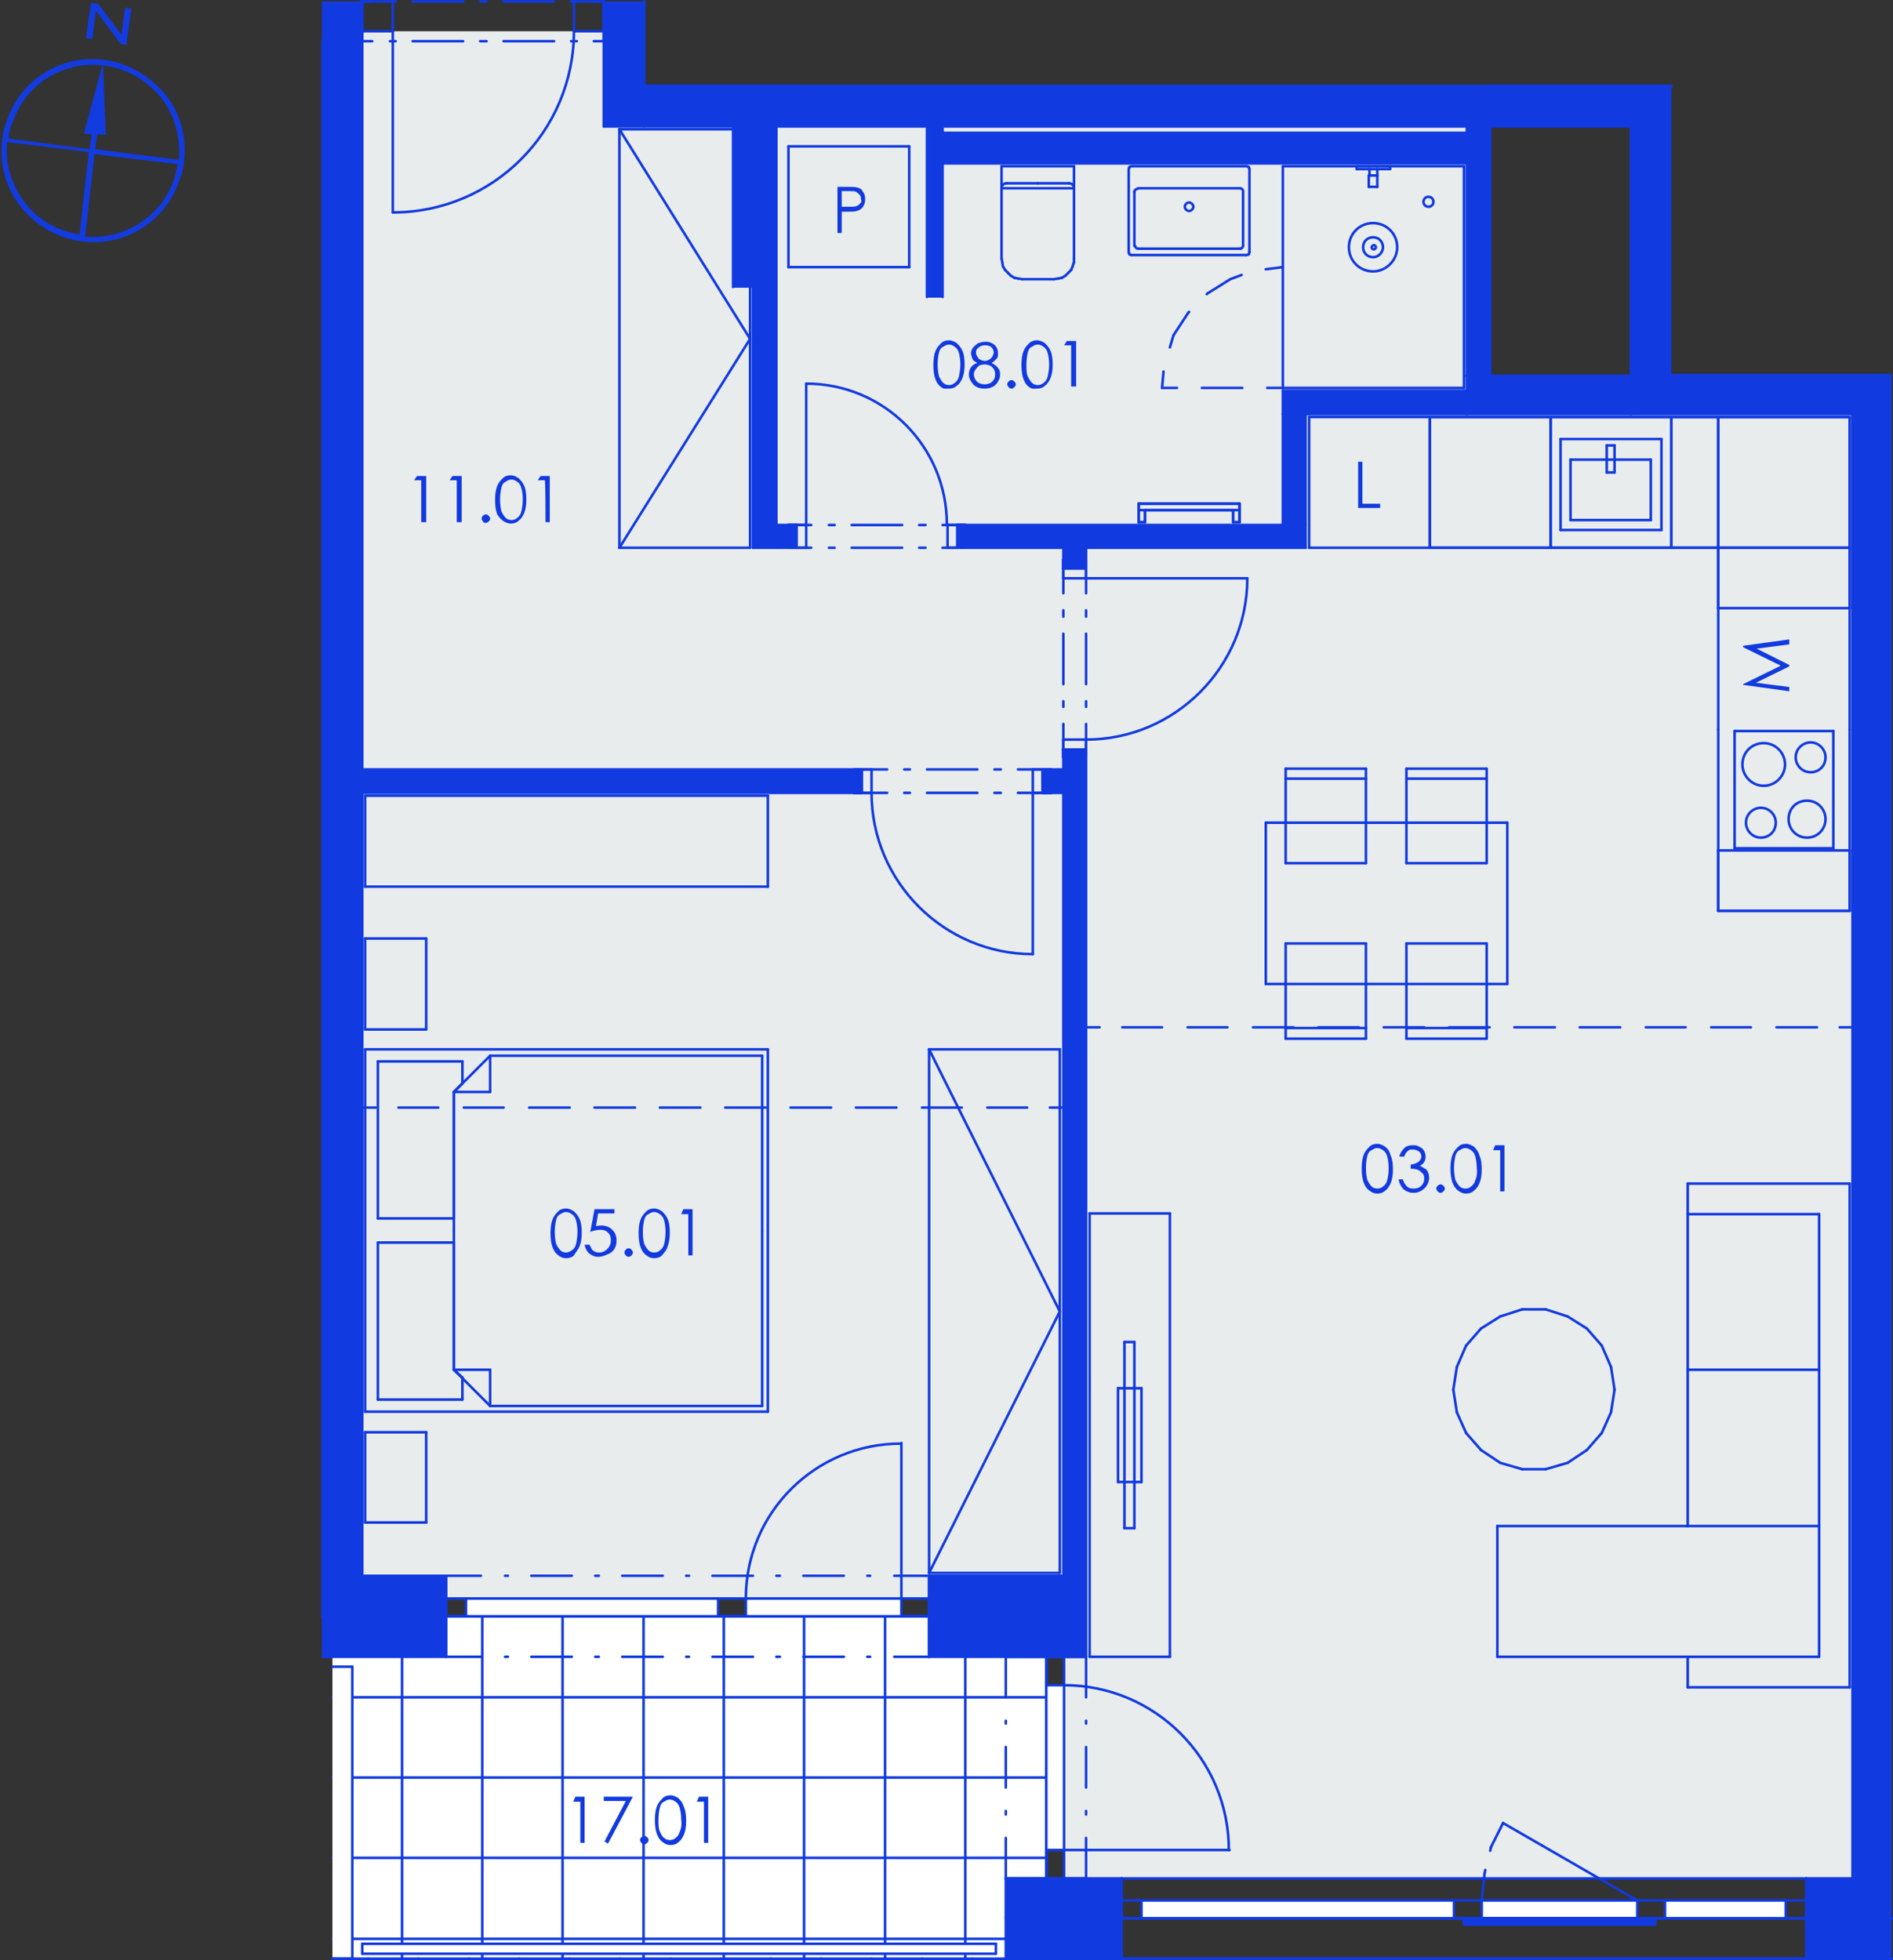 <?xml version="1.0" encoding="utf-8"?>
<!-- Generator: Adobe Illustrator 28.0.0, SVG Export Plug-In . SVG Version: 6.00 Build 0)  -->
<svg version="1.1" id="Layer_1" xmlns="http://www.w3.org/2000/svg" xmlns:xlink="http://www.w3.org/1999/xlink" x="0px" y="0px"
	 viewBox="0 0 266.5 275.9" style="enable-background:new 0 0 266.5 275.9;" xml:space="preserve">
<rect x="0" y="0" width="266.5" height="275.9" fill="#333333" stroke="none"/>
<style type="text/css">
	.st0{fill-rule:evenodd;clip-rule:evenodd;fill:#FFFFFF;}
	.st1{opacity:0.753;fill-rule:evenodd;clip-rule:evenodd;fill:#259B64;enable-background:new    ;}
	.st2{fill-rule:evenodd;clip-rule:evenodd;fill:#E9ECED;}
	.st3{fill:none;stroke:#113AE0;stroke-width:0.36;stroke-linecap:round;stroke-linejoin:round;stroke-miterlimit:10;}
	.st4{fill-rule:evenodd;clip-rule:evenodd;fill:#113AE0;}
	.st5{fill:#123BE0;}
</style>
<g>
	<polyline class="st0" points="186,12.1 207.2,12.1 207.2,12.1 186,12.1 186,12.1 	"/>
	<polyline class="st0" points="206.5,55 180.6,55 180.6,73.9 109.3,73.9 109.3,17.8 130.5,17.8 130.5,41.8 132.7,41.8 132.7,23 
		206.5,23 206.5,55 	"/>
	<polyline class="st0" points="51,111.6 149.7,111.6 149.7,221.8 130.8,221.8 130.8,225 62.8,225 62.8,221.8 51,221.8 51,111.6 	"/>
	<polyline class="st0" points="152.9,77.1 183.8,77.1 183.8,58.3 260.8,58.3 260.8,264.4 149.8,264.4 149.8,233.2 152.9,233.2 
		152.9,77.1 	"/>
	<polyline class="st0" points="113.4,12.1 113.4,12.1 182.7,12.1 113.4,12.1 	"/>
	<polyline class="st0" points="51,108.3 51,5.8 85,5.8 85,17.8 103.2,17.8 103.2,40.4 106,40.4 106,77.1 149.7,77.1 149.7,108.3 
		51,108.3 	"/>
	<polyline class="st0" points="46.8,233.2 46.8,233.2 46.8,272.9 46.8,233.2 	"/>
	<polyline class="st0" points="49.6,272.9 49.6,233.2 141.6,233.2 141.6,272.9 49.6,272.9 	"/>
	<polyline class="st1" points="90.7,12.1 235.3,12.1 90.7,12.1 	"/>
	<polyline class="st2" points="51,4.4 85.1,4.4 85.1,17.8 206.5,17.8 206.5,58.3 260.8,58.3 260.8,264.4 149.8,264.4 149.8,233.2 
		152.9,233.2 152.9,221.8 130.8,221.8 130.8,225 62.8,225 62.8,221.8 51,221.8 51,4.4 	"/>
	<polyline class="st1" points="45.4,34.6 45.4,34.6 45.4,221.8 45.4,34.6 	"/>
	<polyline class="st0" points="45.4,233.2 45.4,227.5 147.3,227.5 147.3,275.7 46.8,275.7 46.8,233.2 45.4,233.2 	"/>
	<g>
		<line class="st3" x1="46.8" y1="272.9" x2="147.3" y2="272.9"/>
		<line class="st3" x1="46.8" y1="261.5" x2="147.3" y2="261.5"/>
		<line class="st3" x1="46.8" y1="250.2" x2="147.3" y2="250.2"/>
		<line class="st3" x1="46.8" y1="238.9" x2="147.3" y2="238.9"/>
		<line class="st3" x1="45.4" y1="227.5" x2="147.3" y2="227.5"/>
		<line class="st3" x1="147.3" y1="275.7" x2="147.3" y2="227.5"/>
		<line class="st3" x1="135.9" y1="275.7" x2="135.9" y2="227.5"/>
		<line class="st3" x1="124.6" y1="275.7" x2="124.6" y2="227.5"/>
		<line class="st3" x1="113.2" y1="275.7" x2="113.2" y2="227.5"/>
		<line class="st3" x1="101.9" y1="275.7" x2="101.9" y2="227.5"/>
		<line class="st3" x1="90.6" y1="275.7" x2="90.6" y2="227.5"/>
		<line class="st3" x1="79.2" y1="275.7" x2="79.2" y2="227.5"/>
		<line class="st3" x1="67.9" y1="275.7" x2="67.9" y2="227.5"/>
		<line class="st3" x1="56.6" y1="275.7" x2="56.6" y2="227.5"/>
	</g>
	<line class="st3" x1="48" y1="227.5" x2="48" y2="227.5"/>
	<line class="st3" x1="55.1" y1="227.5" x2="55.1" y2="227.5"/>
	<line class="st3" x1="62.2" y1="227.5" x2="62.2" y2="227.5"/>
	<line class="st3" x1="69.3" y1="227.5" x2="69.3" y2="227.5"/>
	<line class="st3" x1="76.4" y1="227.5" x2="76.4" y2="227.5"/>
	<line class="st3" x1="83.5" y1="227.5" x2="83.5" y2="227.5"/>
	<line class="st3" x1="90.6" y1="227.5" x2="90.6" y2="227.5"/>
	<line class="st3" x1="97.7" y1="227.5" x2="97.7" y2="227.5"/>
	<line class="st3" x1="104.7" y1="227.5" x2="104.7" y2="227.5"/>
	<line class="st3" x1="111.8" y1="227.5" x2="111.8" y2="227.5"/>
	<line class="st3" x1="118.9" y1="227.5" x2="118.9" y2="227.5"/>
	<line class="st3" x1="126" y1="227.5" x2="126" y2="227.5"/>
	<line class="st3" x1="133.1" y1="227.5" x2="133.1" y2="227.5"/>
	<line class="st3" x1="140.2" y1="227.5" x2="140.2" y2="227.5"/>
	<line class="st3" x1="147.3" y1="227.5" x2="147.3" y2="227.5"/>
	<line class="st3" x1="147.3" y1="227.5" x2="147.3" y2="227.5"/>
	<line class="st3" x1="147.3" y1="230.4" x2="147.3" y2="230.4"/>
	<line class="st3" x1="147.3" y1="237.4" x2="147.3" y2="237.4"/>
	<line class="st3" x1="147.3" y1="244.5" x2="147.3" y2="244.5"/>
	<line class="st3" x1="147.3" y1="251.6" x2="147.3" y2="251.6"/>
	<line class="st3" x1="147.3" y1="258.7" x2="147.3" y2="258.7"/>
	<line class="st3" x1="147.3" y1="265.8" x2="147.3" y2="265.8"/>
	<line class="st3" x1="147.3" y1="272.9" x2="147.3" y2="272.9"/>
	<line class="st3" x1="147.3" y1="275.7" x2="147.3" y2="275.7"/>
	<line class="st3" x1="147.3" y1="275.7" x2="147.3" y2="275.7"/>
	<line class="st3" x1="144" y1="275.7" x2="144" y2="275.7"/>
	<line class="st3" x1="136.9" y1="275.7" x2="136.9" y2="275.7"/>
	<line class="st3" x1="129.8" y1="275.7" x2="129.8" y2="275.7"/>
	<line class="st3" x1="122.7" y1="275.7" x2="122.7" y2="275.7"/>
	<line class="st3" x1="115.6" y1="275.7" x2="115.6" y2="275.7"/>
	<line class="st3" x1="108.5" y1="275.7" x2="108.5" y2="275.7"/>
	<line class="st3" x1="101.5" y1="275.7" x2="101.5" y2="275.7"/>
	<line class="st3" x1="94.4" y1="275.7" x2="94.4" y2="275.7"/>
	<line class="st3" x1="87.3" y1="275.7" x2="87.3" y2="275.7"/>
	<line class="st3" x1="80.2" y1="275.7" x2="80.2" y2="275.7"/>
	<line class="st3" x1="73.1" y1="275.7" x2="73.1" y2="275.7"/>
	<line class="st3" x1="66" y1="275.7" x2="66" y2="275.7"/>
	<line class="st3" x1="58.9" y1="275.7" x2="58.9" y2="275.7"/>
	<line class="st3" x1="51.8" y1="275.7" x2="51.8" y2="275.7"/>
	<line class="st3" x1="266.3" y1="270" x2="147.3" y2="270"/>
	<line class="st3" x1="147.3" y1="270" x2="147.3" y2="227.5"/>
	<line class="st3" x1="147.3" y1="227.5" x2="45.4" y2="227.5"/>
	<line class="st3" x1="266.3" y1="270" x2="147.3" y2="270"/>
	<line class="st3" x1="147.3" y1="270" x2="147.3" y2="227.5"/>
	<line class="st3" x1="147.3" y1="227.5" x2="45.4" y2="227.5"/>
	<line class="st3" x1="266.3" y1="270" x2="147.3" y2="270"/>
	<line class="st3" x1="147.3" y1="270" x2="147.3" y2="227.5"/>
	<line class="st3" x1="147.3" y1="227.5" x2="45.4" y2="227.5"/>
	<line class="st3" x1="260.8" y1="270" x2="263.6" y2="270"/>
	<line class="st3" x1="263.6" y1="270" x2="266.3" y2="270"/>
	<line class="st3" x1="260.8" y1="58.3" x2="260.8" y2="264.4"/>
	<line class="st3" x1="45.4" y1="5.8" x2="45.4" y2="227.5"/>
	<line class="st3" x1="51" y1="227.5" x2="51" y2="5.8"/>
	<line class="st3" x1="51" y1="5.8" x2="51" y2="4.4"/>
	<line class="st3" x1="51" y1="4.4" x2="51" y2="0.2"/>
	<line class="st3" x1="85" y1="5.8" x2="85" y2="4.4"/>
	<line class="st3" x1="85" y1="4.4" x2="85" y2="0.2"/>
	<line class="st3" x1="45.4" y1="5.8" x2="45.4" y2="5.8"/>
	<line class="st3" x1="85" y1="5.8" x2="85" y2="5.8"/>
	<line class="st3" x1="51" y1="0.2" x2="50.8" y2="0.2"/>
	<line class="st3" x1="85" y1="5.8" x2="83.6" y2="5.8"/>
	<line class="st3" x1="81.2" y1="5.8" x2="80.4" y2="5.8"/>
	<line class="st3" x1="78" y1="5.8" x2="70.9" y2="5.8"/>
	<line class="st3" x1="68.5" y1="5.8" x2="67.6" y2="5.8"/>
	<line class="st3" x1="65.2" y1="5.8" x2="58.1" y2="5.8"/>
	<line class="st3" x1="55.7" y1="5.8" x2="54.9" y2="5.8"/>
	<line class="st3" x1="52.4" y1="5.8" x2="51" y2="5.8"/>
	<line class="st3" x1="85" y1="0.2" x2="83.6" y2="0.2"/>
	<line class="st3" x1="81.2" y1="0.2" x2="80.4" y2="0.2"/>
	<line class="st3" x1="78" y1="0.2" x2="70.9" y2="0.2"/>
	<line class="st3" x1="68.5" y1="0.2" x2="67.6" y2="0.2"/>
	<line class="st3" x1="65.2" y1="0.2" x2="58.1" y2="0.2"/>
	<line class="st3" x1="55.7" y1="0.2" x2="54.9" y2="0.2"/>
	<line class="st3" x1="52.4" y1="0.2" x2="51" y2="0.2"/>
	<g>
		<path class="st3" d="M80.8,4.4c0,14.1-11.4,25.5-25.5,25.5"/>
	</g>
	<line class="st3" x1="85" y1="0.2" x2="80.8" y2="0.2"/>
	<line class="st3" x1="80.8" y1="0.2" x2="80.8" y2="4.4"/>
	<line class="st3" x1="80.8" y1="4.4" x2="85" y2="4.4"/>
	<line class="st3" x1="85" y1="4.4" x2="85" y2="0.2"/>
	<line class="st3" x1="51" y1="4.4" x2="55.3" y2="4.4"/>
	<line class="st3" x1="55.3" y1="4.4" x2="55.3" y2="0.2"/>
	<line class="st3" x1="55.3" y1="0.2" x2="51" y2="0.2"/>
	<line class="st3" x1="51" y1="0.2" x2="51" y2="4.4"/>
	<line class="st3" x1="55.3" y1="4.4" x2="55.3" y2="29.9"/>
	<line class="st3" x1="85" y1="4.4" x2="85" y2="0.2"/>
	<line class="st3" x1="85" y1="4.4" x2="85" y2="0.2"/>
	<line class="st3" x1="85" y1="5.8" x2="85" y2="4.4"/>
	<line class="st3" x1="51" y1="4.4" x2="51" y2="0.2"/>
	<line class="st3" x1="51" y1="4.4" x2="51" y2="0.2"/>
	<line class="st3" x1="51" y1="5.8" x2="51" y2="4.4"/>
	<line class="st3" x1="85" y1="17.8" x2="90.7" y2="17.8"/>
	<line class="st3" x1="85" y1="0.2" x2="85" y2="0.2"/>
	<line class="st3" x1="85" y1="5.8" x2="85" y2="17.8"/>
	<line class="st3" x1="90.7" y1="12.1" x2="90.7" y2="0.2"/>
	<line class="st3" x1="147.3" y1="264.4" x2="147.3" y2="270"/>
	<line class="st3" x1="141.6" y1="275.7" x2="141.6" y2="270"/>
	<line class="st3" x1="263.6" y1="270" x2="266.3" y2="270"/>
	<line class="st3" x1="147.3" y1="270" x2="152.9" y2="270"/>
	<line class="st3" x1="254.3" y1="270" x2="260.8" y2="270"/>
	<line class="st3" x1="152.9" y1="270" x2="157.9" y2="270"/>
	<line class="st3" x1="260.8" y1="270" x2="263.6" y2="270"/>
	<line class="st3" x1="157.9" y1="267.5" x2="157.9" y2="264.4"/>
	<line class="st3" x1="157.9" y1="275.7" x2="157.9" y2="270"/>
	<line class="st3" x1="157.9" y1="270" x2="157.9" y2="267.5"/>
	<line class="st3" x1="254.3" y1="267.5" x2="254.3" y2="264.4"/>
	<line class="st3" x1="254.3" y1="275.7" x2="254.3" y2="270"/>
	<line class="st3" x1="254.3" y1="270" x2="254.3" y2="267.5"/>
	<line class="st3" x1="141.6" y1="275.7" x2="157.9" y2="275.7"/>
	<line class="st3" x1="254.3" y1="275.7" x2="266.3" y2="275.7"/>
	<line class="st3" x1="260.8" y1="264.4" x2="254.3" y2="264.4"/>
	<line class="st3" x1="157.9" y1="264.4" x2="152.9" y2="264.4"/>
	<line class="st3" x1="254.3" y1="275.7" x2="157.9" y2="275.7"/>
	<line class="st3" x1="254.3" y1="264.4" x2="157.9" y2="264.4"/>
	<polyline class="st0" points="251.4,267.5 234.4,267.5 234.4,270 251.4,270 251.4,267.5 	"/>
	<polyline class="st0" points="230.5,267.5 208.6,267.5 208.6,270 230.5,270 230.5,267.5 	"/>
	<polyline class="st0" points="204.7,267.5 160.7,267.5 160.7,270 204.7,270 204.7,267.5 	"/>
	<line class="st3" x1="254.3" y1="267.5" x2="251.4" y2="267.5"/>
	<line class="st3" x1="251.4" y1="267.5" x2="251.4" y2="270"/>
	<line class="st3" x1="251.4" y1="270" x2="254.3" y2="270"/>
	<line class="st3" x1="233" y1="270" x2="234.4" y2="270"/>
	<line class="st3" x1="234.4" y1="270" x2="234.4" y2="267.5"/>
	<line class="st3" x1="234.4" y1="267.5" x2="233" y2="267.5"/>
	<line class="st3" x1="251.4" y1="267.5" x2="234.4" y2="267.5"/>
	<line class="st3" x1="234.4" y1="270" x2="251.4" y2="270"/>
	<line class="st3" x1="233" y1="267.5" x2="230.5" y2="267.5"/>
	<line class="st3" x1="230.5" y1="267.5" x2="230.5" y2="270"/>
	<line class="st3" x1="230.5" y1="270" x2="233" y2="270"/>
	<line class="st3" x1="206.1" y1="270" x2="208.6" y2="270"/>
	<line class="st3" x1="208.6" y1="270" x2="208.6" y2="267.5"/>
	<line class="st3" x1="208.6" y1="267.5" x2="206.1" y2="267.5"/>
	<line class="st3" x1="230.5" y1="267.5" x2="208.6" y2="267.5"/>
	<line class="st3" x1="208.6" y1="270" x2="230.5" y2="270"/>
	<line class="st3" x1="230.5" y1="267.5" x2="211.6" y2="256.6"/>
	<line class="st3" x1="206.1" y1="267.5" x2="204.7" y2="267.5"/>
	<line class="st3" x1="204.7" y1="267.5" x2="204.7" y2="270"/>
	<line class="st3" x1="204.7" y1="270" x2="206.1" y2="270"/>
	<line class="st3" x1="157.9" y1="270" x2="160.7" y2="270"/>
	<line class="st3" x1="160.7" y1="270" x2="160.7" y2="267.5"/>
	<line class="st3" x1="160.7" y1="267.5" x2="157.9" y2="267.5"/>
	<line class="st3" x1="204.7" y1="267.5" x2="160.7" y2="267.5"/>
	<line class="st3" x1="160.7" y1="270" x2="204.7" y2="270"/>
	<line class="st3" x1="208.6" y1="267.5" x2="209" y2="263.7"/>
	<line class="st3" x1="209" y1="263.7" x2="209.1" y2="263.2"/>
	<line class="st3" x1="209.8" y1="260.5" x2="209.9" y2="260"/>
	<line class="st3" x1="209.9" y1="260" x2="211.6" y2="256.6"/>
	<line class="st3" x1="254.3" y1="270" x2="254.3" y2="267.5"/>
	<line class="st3" x1="254.3" y1="270" x2="254.3" y2="267.5"/>
	<line class="st3" x1="254.3" y1="275.7" x2="254.3" y2="270"/>
	<line class="st3" x1="254.3" y1="267.5" x2="254.3" y2="264.4"/>
	<line class="st3" x1="157.9" y1="270" x2="157.9" y2="267.5"/>
	<line class="st3" x1="157.9" y1="270" x2="157.9" y2="267.5"/>
	<line class="st3" x1="157.9" y1="275.7" x2="157.9" y2="270"/>
	<line class="st3" x1="157.9" y1="267.5" x2="157.9" y2="264.4"/>
	<line class="st3" x1="147.3" y1="233.2" x2="147.3" y2="227.5"/>
	<line class="st3" x1="152.9" y1="221.8" x2="152.9" y2="227.5"/>
	<line class="st3" x1="130.8" y1="227.5" x2="147.3" y2="227.5"/>
	<line class="st3" x1="45.4" y1="227.5" x2="62.8" y2="227.5"/>
	<line class="st3" x1="62.8" y1="225" x2="62.8" y2="221.8"/>
	<line class="st3" x1="62.8" y1="233.2" x2="62.8" y2="227.5"/>
	<line class="st3" x1="62.8" y1="227.5" x2="62.8" y2="225"/>
	<line class="st3" x1="130.8" y1="225" x2="130.8" y2="221.8"/>
	<line class="st3" x1="130.8" y1="233.2" x2="130.8" y2="227.5"/>
	<line class="st3" x1="130.8" y1="227.5" x2="130.8" y2="225"/>
	<line class="st3" x1="45.4" y1="233.2" x2="46.8" y2="233.2"/>
	<line class="st3" x1="46.8" y1="233.2" x2="62.8" y2="233.2"/>
	<line class="st3" x1="130.8" y1="233.2" x2="141.6" y2="233.2"/>
	<line class="st3" x1="152.9" y1="221.8" x2="130.8" y2="221.8"/>
	<line class="st3" x1="62.8" y1="221.8" x2="51" y2="221.8"/>
	<line class="st3" x1="45.4" y1="221.8" x2="45.4" y2="221.8"/>
	<line class="st3" x1="130.8" y1="233.2" x2="125.9" y2="233.2"/>
	<line class="st3" x1="122.5" y1="233.2" x2="122.1" y2="233.2"/>
	<line class="st3" x1="118.8" y1="233.2" x2="113.1" y2="233.2"/>
	<line class="st3" x1="109.8" y1="233.2" x2="109.3" y2="233.2"/>
	<line class="st3" x1="106" y1="233.2" x2="100.3" y2="233.2"/>
	<line class="st3" x1="97" y1="233.2" x2="96.6" y2="233.2"/>
	<line class="st3" x1="93.3" y1="233.2" x2="87.6" y2="233.2"/>
	<line class="st3" x1="84.3" y1="233.2" x2="83.8" y2="233.2"/>
	<line class="st3" x1="80.5" y1="233.2" x2="74.8" y2="233.2"/>
	<line class="st3" x1="71.5" y1="233.2" x2="71.1" y2="233.2"/>
	<line class="st3" x1="67.7" y1="233.2" x2="62.8" y2="233.2"/>
	<line class="st3" x1="130.8" y1="221.8" x2="125.9" y2="221.8"/>
	<line class="st3" x1="122.5" y1="221.8" x2="122.1" y2="221.8"/>
	<line class="st3" x1="118.8" y1="221.8" x2="113.1" y2="221.8"/>
	<line class="st3" x1="109.8" y1="221.8" x2="109.3" y2="221.8"/>
	<line class="st3" x1="106" y1="221.8" x2="100.3" y2="221.8"/>
	<line class="st3" x1="97" y1="221.8" x2="96.6" y2="221.8"/>
	<line class="st3" x1="93.3" y1="221.8" x2="87.6" y2="221.8"/>
	<line class="st3" x1="84.3" y1="221.8" x2="83.8" y2="221.8"/>
	<line class="st3" x1="80.5" y1="221.8" x2="74.8" y2="221.8"/>
	<line class="st3" x1="71.5" y1="221.8" x2="71.1" y2="221.8"/>
	<line class="st3" x1="67.7" y1="221.8" x2="62.8" y2="221.8"/>
	<polyline class="st0" points="126.9,225 105,225 105,227.5 126.9,227.5 126.9,225 	"/>
	<polyline class="st0" points="101.1,225 65.6,225 65.6,227.5 101.1,227.5 101.1,225 	"/>
	<line class="st3" x1="130.8" y1="225" x2="126.9" y2="225"/>
	<line class="st3" x1="126.9" y1="225" x2="126.9" y2="227.5"/>
	<line class="st3" x1="126.9" y1="227.5" x2="130.8" y2="227.5"/>
	<line class="st3" x1="102.5" y1="227.5" x2="105" y2="227.5"/>
	<line class="st3" x1="105" y1="227.5" x2="105" y2="225"/>
	<line class="st3" x1="105" y1="225" x2="102.5" y2="225"/>
	<line class="st3" x1="126.9" y1="225" x2="105" y2="225"/>
	<line class="st3" x1="105" y1="227.5" x2="126.9" y2="227.5"/>
	<line class="st3" x1="126.9" y1="225" x2="126.9" y2="203.1"/>
	<line class="st3" x1="102.5" y1="225" x2="101.1" y2="225"/>
	<line class="st3" x1="101.1" y1="225" x2="101.1" y2="227.5"/>
	<line class="st3" x1="101.1" y1="227.5" x2="102.5" y2="227.5"/>
	<line class="st3" x1="62.8" y1="227.5" x2="65.6" y2="227.5"/>
	<line class="st3" x1="65.6" y1="227.5" x2="65.6" y2="225"/>
	<line class="st3" x1="65.6" y1="225" x2="62.8" y2="225"/>
	<line class="st3" x1="101.1" y1="225" x2="65.6" y2="225"/>
	<line class="st3" x1="65.6" y1="227.5" x2="101.1" y2="227.5"/>
	<g>
		<path class="st3" d="M105,225c0-12.1,9.8-21.8,21.8-21.8"/>
	</g>
	<line class="st3" x1="130.8" y1="227.5" x2="130.8" y2="225"/>
	<line class="st3" x1="130.8" y1="227.5" x2="130.8" y2="225"/>
	<line class="st3" x1="130.8" y1="233.2" x2="130.8" y2="227.5"/>
	<line class="st3" x1="130.8" y1="225" x2="130.8" y2="221.8"/>
	<line class="st3" x1="62.8" y1="227.5" x2="62.8" y2="225"/>
	<line class="st3" x1="62.8" y1="227.5" x2="62.8" y2="225"/>
	<line class="st3" x1="62.8" y1="233.2" x2="62.8" y2="227.5"/>
	<line class="st3" x1="62.8" y1="225" x2="62.8" y2="221.8"/>
	<line class="st3" x1="147.3" y1="233.2" x2="147.3" y2="227.5"/>
	<line class="st3" x1="147.3" y1="233.2" x2="147.3" y2="233.2"/>
	<line class="st3" x1="147.3" y1="264.4" x2="147.3" y2="270"/>
	<line class="st3" x1="149.8" y1="233.2" x2="152.9" y2="233.2"/>
	<line class="st3" x1="141.6" y1="233.2" x2="147.3" y2="233.2"/>
	<line class="st3" x1="147.3" y1="233.2" x2="149.8" y2="233.2"/>
	<line class="st3" x1="149.8" y1="264.4" x2="152.9" y2="264.4"/>
	<line class="st3" x1="141.6" y1="264.4" x2="147.3" y2="264.4"/>
	<line class="st3" x1="147.3" y1="264.4" x2="149.8" y2="264.4"/>
	<line class="st3" x1="141.6" y1="233.2" x2="141.6" y2="233.2"/>
	<line class="st3" x1="141.6" y1="264.4" x2="141.6" y2="270"/>
	<line class="st3" x1="152.9" y1="233.2" x2="152.9" y2="227.5"/>
	<line class="st3" x1="141.6" y1="264.4" x2="141.6" y2="258.7"/>
	<line class="st3" x1="141.6" y1="255.4" x2="141.6" y2="254.9"/>
	<line class="st3" x1="141.6" y1="251.6" x2="141.6" y2="245.9"/>
	<line class="st3" x1="141.6" y1="242.6" x2="141.6" y2="242.2"/>
	<line class="st3" x1="141.6" y1="238.9" x2="141.6" y2="233.2"/>
	<line class="st3" x1="152.9" y1="264.4" x2="152.9" y2="258.7"/>
	<line class="st3" x1="152.9" y1="255.4" x2="152.9" y2="254.9"/>
	<line class="st3" x1="152.9" y1="251.6" x2="152.9" y2="245.9"/>
	<line class="st3" x1="152.9" y1="242.6" x2="152.9" y2="242.2"/>
	<line class="st3" x1="152.9" y1="238.9" x2="152.9" y2="233.2"/>
	<polyline class="st0" points="149.8,260.4 149.8,237.2 147.3,237.2 147.3,260.4 149.8,260.4 	"/>
	<line class="st3" x1="149.8" y1="264.4" x2="149.8" y2="260.4"/>
	<line class="st3" x1="149.8" y1="260.4" x2="147.3" y2="260.4"/>
	<line class="st3" x1="147.3" y1="260.4" x2="147.3" y2="264.4"/>
	<line class="st3" x1="147.3" y1="233.2" x2="147.3" y2="237.2"/>
	<line class="st3" x1="147.3" y1="237.2" x2="149.8" y2="237.2"/>
	<line class="st3" x1="149.8" y1="237.2" x2="149.8" y2="233.2"/>
	<line class="st3" x1="149.8" y1="260.4" x2="149.8" y2="237.2"/>
	<line class="st3" x1="147.3" y1="237.2" x2="147.3" y2="260.4"/>
	<line class="st3" x1="149.8" y1="260.4" x2="173.1" y2="260.4"/>
	<g>
		<path class="st3" d="M149.8,237.2c12.8,0,23.2,10.4,23.2,23.2"/>
	</g>
	<line class="st3" x1="147.3" y1="264.4" x2="149.8" y2="264.4"/>
	<line class="st3" x1="147.3" y1="264.4" x2="149.8" y2="264.4"/>
	<line class="st3" x1="141.6" y1="264.4" x2="147.3" y2="264.4"/>
	<line class="st3" x1="149.8" y1="264.4" x2="152.9" y2="264.4"/>
	<line class="st3" x1="147.3" y1="233.2" x2="149.8" y2="233.2"/>
	<line class="st3" x1="147.3" y1="233.2" x2="149.8" y2="233.2"/>
	<line class="st3" x1="141.6" y1="233.2" x2="147.3" y2="233.2"/>
	<line class="st3" x1="149.8" y1="233.2" x2="152.9" y2="233.2"/>
	<line class="st3" x1="106" y1="77.1" x2="109.3" y2="77.1"/>
	<line class="st3" x1="106" y1="17.8" x2="106" y2="77.1"/>
	<line class="st3" x1="109.3" y1="73.9" x2="109.3" y2="17.8"/>
	<line class="st3" x1="209.8" y1="52.9" x2="206.5" y2="52.9"/>
	<line class="st3" x1="206.5" y1="17.8" x2="206.5" y2="52.9"/>
	<line class="st3" x1="209.8" y1="52.9" x2="209.8" y2="17.8"/>
	<line class="st3" x1="146.8" y1="108.3" x2="148" y2="108.3"/>
	<line class="st3" x1="146.8" y1="111.6" x2="148" y2="111.6"/>
	<line class="st3" x1="146.8" y1="111.6" x2="146.8" y2="108.3"/>
	<line class="st3" x1="121.3" y1="108.3" x2="120.2" y2="108.3"/>
	<line class="st3" x1="121.3" y1="111.6" x2="120.2" y2="111.6"/>
	<line class="st3" x1="121.3" y1="111.6" x2="121.3" y2="108.3"/>
	<line class="st3" x1="51" y1="111.6" x2="121.3" y2="111.6"/>
	<line class="st3" x1="146.8" y1="111.6" x2="149.7" y2="111.6"/>
	<line class="st3" x1="149.7" y1="108.3" x2="146.8" y2="108.3"/>
	<line class="st3" x1="121.3" y1="108.3" x2="51" y2="108.3"/>
	<line class="st3" x1="121.3" y1="111.6" x2="124.9" y2="111.6"/>
	<line class="st3" x1="127.3" y1="111.6" x2="128.1" y2="111.6"/>
	<line class="st3" x1="130.5" y1="111.6" x2="137.6" y2="111.6"/>
	<line class="st3" x1="140" y1="111.6" x2="140.9" y2="111.6"/>
	<line class="st3" x1="143.3" y1="111.6" x2="146.8" y2="111.6"/>
	<line class="st3" x1="121.3" y1="108.3" x2="124.9" y2="108.3"/>
	<line class="st3" x1="127.3" y1="108.3" x2="128.1" y2="108.3"/>
	<line class="st3" x1="130.5" y1="108.3" x2="137.6" y2="108.3"/>
	<line class="st3" x1="140" y1="108.3" x2="140.9" y2="108.3"/>
	<line class="st3" x1="143.3" y1="108.3" x2="146.8" y2="108.3"/>
	<g>
		<path class="st3" d="M145.4,134.3c-12.5,0-22.7-10.2-22.7-22.7"/>
	</g>
	<line class="st3" x1="121.3" y1="108.3" x2="122.7" y2="108.3"/>
	<line class="st3" x1="122.7" y1="108.3" x2="122.7" y2="111.6"/>
	<line class="st3" x1="122.7" y1="111.6" x2="121.3" y2="111.6"/>
	<line class="st3" x1="121.3" y1="111.6" x2="121.3" y2="108.3"/>
	<line class="st3" x1="146.8" y1="111.6" x2="145.4" y2="111.6"/>
	<line class="st3" x1="145.4" y1="111.6" x2="145.4" y2="108.3"/>
	<line class="st3" x1="145.4" y1="108.3" x2="146.8" y2="108.3"/>
	<line class="st3" x1="146.8" y1="108.3" x2="146.8" y2="111.6"/>
	<line class="st3" x1="145.4" y1="111.6" x2="145.4" y2="134.3"/>
	<line class="st3" x1="121.3" y1="111.6" x2="121.3" y2="108.3"/>
	<line class="st3" x1="121.3" y1="111.6" x2="121.3" y2="108.3"/>
	<line class="st3" x1="121.3" y1="111.6" x2="120.2" y2="111.6"/>
	<line class="st3" x1="121.3" y1="111.6" x2="120.2" y2="111.6"/>
	<line class="st3" x1="121.3" y1="108.3" x2="120.2" y2="108.3"/>
	<line class="st3" x1="121.3" y1="108.3" x2="120.2" y2="108.3"/>
	<line class="st3" x1="146.8" y1="111.6" x2="146.8" y2="108.3"/>
	<line class="st3" x1="146.8" y1="111.6" x2="146.8" y2="108.3"/>
	<line class="st3" x1="146.8" y1="111.6" x2="148" y2="111.6"/>
	<line class="st3" x1="146.8" y1="111.6" x2="148" y2="111.6"/>
	<line class="st3" x1="146.8" y1="108.3" x2="148" y2="108.3"/>
	<line class="st3" x1="146.8" y1="108.3" x2="148" y2="108.3"/>
	<line class="st3" x1="183.8" y1="77.1" x2="183.8" y2="73.9"/>
	<line class="st3" x1="112.1" y1="77.1" x2="111" y2="77.1"/>
	<line class="st3" x1="112.1" y1="73.9" x2="111" y2="73.9"/>
	<line class="st3" x1="112.1" y1="73.9" x2="112.1" y2="77.1"/>
	<line class="st3" x1="134.8" y1="77.1" x2="135.9" y2="77.1"/>
	<line class="st3" x1="134.8" y1="73.9" x2="135.9" y2="73.9"/>
	<line class="st3" x1="134.8" y1="73.9" x2="134.8" y2="77.1"/>
	<line class="st3" x1="180.6" y1="73.9" x2="134.8" y2="73.9"/>
	<line class="st3" x1="112.1" y1="73.9" x2="109.3" y2="73.9"/>
	<line class="st3" x1="109.3" y1="77.1" x2="112.1" y2="77.1"/>
	<line class="st3" x1="134.8" y1="77.1" x2="149.7" y2="77.1"/>
	<line class="st3" x1="152.9" y1="77.1" x2="183.8" y2="77.1"/>
	<line class="st3" x1="134.8" y1="73.9" x2="132.7" y2="73.9"/>
	<line class="st3" x1="130.3" y1="73.9" x2="129.4" y2="73.9"/>
	<line class="st3" x1="127" y1="73.9" x2="119.9" y2="73.9"/>
	<line class="st3" x1="117.5" y1="73.9" x2="116.7" y2="73.9"/>
	<line class="st3" x1="114.2" y1="73.9" x2="112.1" y2="73.9"/>
	<line class="st3" x1="134.8" y1="77.1" x2="132.7" y2="77.1"/>
	<line class="st3" x1="130.3" y1="77.1" x2="129.4" y2="77.1"/>
	<line class="st3" x1="127" y1="77.1" x2="119.9" y2="77.1"/>
	<line class="st3" x1="117.5" y1="77.1" x2="116.7" y2="77.1"/>
	<line class="st3" x1="114.2" y1="77.1" x2="112.1" y2="77.1"/>
	<g>
		<path class="st3" d="M113.5,54c11,0,19.8,8.9,19.8,19.8"/>
	</g>
	<line class="st3" x1="134.8" y1="77.1" x2="133.4" y2="77.1"/>
	<line class="st3" x1="133.4" y1="77.1" x2="133.4" y2="73.9"/>
	<line class="st3" x1="133.4" y1="73.9" x2="134.8" y2="73.9"/>
	<line class="st3" x1="134.8" y1="73.9" x2="134.8" y2="77.1"/>
	<line class="st3" x1="112.1" y1="73.9" x2="113.5" y2="73.9"/>
	<line class="st3" x1="113.5" y1="73.9" x2="113.5" y2="77.1"/>
	<line class="st3" x1="113.5" y1="77.1" x2="112.1" y2="77.1"/>
	<line class="st3" x1="112.1" y1="77.1" x2="112.1" y2="73.9"/>
	<line class="st3" x1="113.5" y1="73.9" x2="113.5" y2="54"/>
	<line class="st3" x1="134.8" y1="73.9" x2="134.8" y2="77.1"/>
	<line class="st3" x1="134.8" y1="73.9" x2="134.8" y2="77.1"/>
	<line class="st3" x1="134.8" y1="73.9" x2="135.9" y2="73.9"/>
	<line class="st3" x1="134.8" y1="73.9" x2="135.9" y2="73.9"/>
	<line class="st3" x1="134.8" y1="77.1" x2="135.9" y2="77.1"/>
	<line class="st3" x1="134.8" y1="77.1" x2="135.9" y2="77.1"/>
	<line class="st3" x1="112.1" y1="73.9" x2="112.1" y2="77.1"/>
	<line class="st3" x1="112.1" y1="73.9" x2="112.1" y2="77.1"/>
	<line class="st3" x1="112.1" y1="73.9" x2="111" y2="73.9"/>
	<line class="st3" x1="112.1" y1="73.9" x2="111" y2="73.9"/>
	<line class="st3" x1="112.1" y1="77.1" x2="111" y2="77.1"/>
	<line class="st3" x1="112.1" y1="77.1" x2="111" y2="77.1"/>
	<line class="st3" x1="206.5" y1="18.7" x2="132.7" y2="18.7"/>
	<line class="st3" x1="132.7" y1="23" x2="206.5" y2="23"/>
	<line class="st3" x1="130.5" y1="17.8" x2="130.5" y2="41.8"/>
	<line class="st3" x1="132.7" y1="41.8" x2="132.7" y2="23"/>
	<line class="st3" x1="132.7" y1="18.7" x2="132.7" y2="17.8"/>
	<line class="st3" x1="149.7" y1="80" x2="149.7" y2="78.8"/>
	<line class="st3" x1="152.9" y1="80" x2="152.9" y2="78.8"/>
	<line class="st3" x1="152.9" y1="80" x2="149.7" y2="80"/>
	<line class="st3" x1="149.7" y1="105.5" x2="149.7" y2="106.6"/>
	<line class="st3" x1="152.9" y1="105.5" x2="152.9" y2="106.6"/>
	<line class="st3" x1="152.9" y1="105.5" x2="149.7" y2="105.5"/>
	<line class="st3" x1="152.9" y1="221.8" x2="152.9" y2="105.5"/>
	<line class="st3" x1="152.9" y1="80" x2="152.9" y2="77.1"/>
	<line class="st3" x1="149.7" y1="77.1" x2="149.7" y2="80"/>
	<line class="st3" x1="149.7" y1="105.5" x2="149.7" y2="108.3"/>
	<line class="st3" x1="149.7" y1="111.6" x2="149.7" y2="221.8"/>
	<line class="st3" x1="152.9" y1="105.5" x2="152.9" y2="101.9"/>
	<line class="st3" x1="152.9" y1="99.5" x2="152.9" y2="98.7"/>
	<line class="st3" x1="152.9" y1="96.3" x2="152.9" y2="89.2"/>
	<line class="st3" x1="152.9" y1="86.8" x2="152.9" y2="85.9"/>
	<line class="st3" x1="152.9" y1="83.5" x2="152.9" y2="80"/>
	<line class="st3" x1="149.7" y1="105.5" x2="149.7" y2="101.9"/>
	<line class="st3" x1="149.7" y1="99.5" x2="149.7" y2="98.7"/>
	<line class="st3" x1="149.7" y1="96.3" x2="149.7" y2="89.2"/>
	<line class="st3" x1="149.7" y1="86.8" x2="149.7" y2="85.9"/>
	<line class="st3" x1="149.7" y1="83.5" x2="149.7" y2="80"/>
	<g>
		<path class="st3" d="M175.6,81.4c0,12.5-10.2,22.7-22.7,22.7"/>
	</g>
	<line class="st3" x1="149.7" y1="105.5" x2="149.7" y2="104.1"/>
	<line class="st3" x1="149.7" y1="104.1" x2="152.9" y2="104.1"/>
	<line class="st3" x1="152.9" y1="104.1" x2="152.9" y2="105.5"/>
	<line class="st3" x1="152.9" y1="105.5" x2="149.7" y2="105.5"/>
	<line class="st3" x1="152.9" y1="80" x2="152.9" y2="81.4"/>
	<line class="st3" x1="152.9" y1="81.4" x2="149.7" y2="81.4"/>
	<line class="st3" x1="149.7" y1="81.4" x2="149.7" y2="80"/>
	<line class="st3" x1="149.7" y1="80" x2="152.9" y2="80"/>
	<line class="st3" x1="152.9" y1="81.4" x2="175.6" y2="81.4"/>
	<line class="st3" x1="152.9" y1="105.5" x2="149.7" y2="105.5"/>
	<line class="st3" x1="152.9" y1="105.5" x2="149.7" y2="105.5"/>
	<line class="st3" x1="152.9" y1="105.5" x2="152.9" y2="106.6"/>
	<line class="st3" x1="152.9" y1="105.5" x2="152.9" y2="106.6"/>
	<line class="st3" x1="149.7" y1="105.5" x2="149.7" y2="106.6"/>
	<line class="st3" x1="149.7" y1="105.5" x2="149.7" y2="106.6"/>
	<line class="st3" x1="152.9" y1="80" x2="149.7" y2="80"/>
	<line class="st3" x1="152.9" y1="80" x2="149.7" y2="80"/>
	<line class="st3" x1="152.9" y1="80" x2="152.9" y2="78.8"/>
	<line class="st3" x1="152.9" y1="80" x2="152.9" y2="78.8"/>
	<line class="st3" x1="149.7" y1="80" x2="149.7" y2="78.8"/>
	<line class="st3" x1="149.7" y1="80" x2="149.7" y2="78.8"/>
	<line class="st3" x1="90.7" y1="17.8" x2="229.6" y2="17.8"/>
	<line class="st3" x1="235.3" y1="12.1" x2="90.7" y2="12.1"/>
	<line class="st3" x1="229.6" y1="58.3" x2="229.6" y2="52.6"/>
	<line class="st3" x1="229.6" y1="58.3" x2="260.8" y2="58.3"/>
	<line class="st3" x1="229.6" y1="17.8" x2="229.6" y2="52.6"/>
	<line class="st3" x1="180.6" y1="55" x2="180.6" y2="58.3"/>
	<line class="st3" x1="183.8" y1="58.3" x2="206.5" y2="58.3"/>
	<line class="st3" x1="206.5" y1="55" x2="180.6" y2="55"/>
	<line class="st3" x1="209.8" y1="52.9" x2="206.5" y2="52.9"/>
	<line class="st3" x1="206.5" y1="58.3" x2="206.5" y2="52.9"/>
	<line class="st3" x1="229.6" y1="52.9" x2="209.8" y2="52.9"/>
	<line class="st3" x1="206.5" y1="58.3" x2="229.6" y2="58.3"/>
	<line class="st3" x1="180.6" y1="58.3" x2="180.6" y2="73.9"/>
	<line class="st3" x1="183.8" y1="73.9" x2="183.8" y2="58.3"/>
	<line class="st3" x1="182.7" y1="12.1" x2="182.7" y2="12.1"/>
	<line class="st3" x1="186" y1="12.1" x2="186" y2="12.1"/>
	<line class="st3" x1="207.2" y1="12.1" x2="207.2" y2="12.1"/>
	<line class="st3" x1="209.3" y1="12.1" x2="209.3" y2="12.1"/>
	<line class="st3" x1="45.4" y1="96.4" x2="45.4" y2="96.4"/>
	<line class="st3" x1="45.4" y1="99.7" x2="45.4" y2="99.7"/>
	<line class="st3" x1="45.4" y1="34.6" x2="45.4" y2="34.6"/>
	<line class="st3" x1="45.4" y1="31.4" x2="45.4" y2="31.4"/>
	<polyline class="st0" points="46.8,275.7 46.8,234.6 49.6,234.6 49.6,275.7 46.8,275.7 	"/>
	<line class="st3" x1="49.6" y1="275.7" x2="46.8" y2="275.7"/>
	<line class="st3" x1="49.6" y1="275.7" x2="49.6" y2="234.6"/>
	<line class="st3" x1="49.6" y1="234.6" x2="46.8" y2="234.6"/>
	<line class="st3" x1="266.3" y1="275.7" x2="46.8" y2="275.7"/>
	<polyline class="st0" points="140.2,275 140.2,273.6 51,273.6 51,275 140.2,275 	"/>
	<line class="st3" x1="140.2" y1="275" x2="140.2" y2="273.6"/>
	<line class="st3" x1="140.2" y1="273.6" x2="51" y2="273.6"/>
	<line class="st3" x1="51" y1="273.6" x2="51" y2="275"/>
	<line class="st3" x1="51" y1="275" x2="140.2" y2="275"/>
	<polyline class="st0" points="206.1,270 206.1,270.9 233,270.9 233,270 206.1,270 	"/>
	<line class="st3" x1="206.1" y1="270" x2="206.1" y2="270.9"/>
	<line class="st3" x1="206.1" y1="270.9" x2="233" y2="270.9"/>
	<line class="st3" x1="233" y1="270.9" x2="233" y2="270"/>
	<line class="st3" x1="233" y1="270" x2="206.1" y2="270"/>
	<polyline class="st0" points="206.1,270.3 206.1,270.6 233,270.6 233,270.3 206.1,270.3 	"/>
	<line class="st3" x1="206.1" y1="270.3" x2="206.1" y2="270.6"/>
	<line class="st3" x1="206.1" y1="270.6" x2="233" y2="270.6"/>
	<line class="st3" x1="233" y1="270.6" x2="233" y2="270.3"/>
	<line class="st3" x1="233" y1="270.3" x2="206.1" y2="270.3"/>
	<line class="st3" x1="87.2" y1="77.1" x2="87.2" y2="18.2"/>
	<line class="st3" x1="87.2" y1="18.2" x2="105.6" y2="18.2"/>
	<line class="st3" x1="105.6" y1="18.2" x2="105.6" y2="77.1"/>
	<line class="st3" x1="105.6" y1="77.1" x2="87.2" y2="77.1"/>
	<line class="st3" x1="87.2" y1="18.2" x2="105.6" y2="47.7"/>
	<line class="st3" x1="105.6" y1="47.7" x2="87.2" y2="77.1"/>
	<line class="st3" x1="219.7" y1="74.6" x2="233.9" y2="74.6"/>
	<line class="st3" x1="233.9" y1="74.6" x2="233.9" y2="61.8"/>
	<line class="st3" x1="233.9" y1="61.8" x2="219.7" y2="61.8"/>
	<line class="st3" x1="219.7" y1="61.8" x2="219.7" y2="74.6"/>
	<line class="st3" x1="218.3" y1="77.1" x2="235.3" y2="77.1"/>
	<line class="st3" x1="235.3" y1="77.1" x2="235.3" y2="58.7"/>
	<line class="st3" x1="235.3" y1="58.7" x2="218.3" y2="58.7"/>
	<line class="st3" x1="218.3" y1="58.7" x2="218.3" y2="77.1"/>
	<line class="st3" x1="218.3" y1="77.1" x2="235.3" y2="77.1"/>
	<line class="st3" x1="235.3" y1="58.7" x2="218.3" y2="58.7"/>
	<line class="st3" x1="221.1" y1="73.2" x2="232.4" y2="73.2"/>
	<line class="st3" x1="232.4" y1="73.2" x2="232.4" y2="64.7"/>
	<line class="st3" x1="232.4" y1="64.7" x2="221.1" y2="64.7"/>
	<line class="st3" x1="221.1" y1="64.7" x2="221.1" y2="73.2"/>
	<line class="st3" x1="226.2" y1="66.5" x2="227.3" y2="66.5"/>
	<line class="st3" x1="227.3" y1="66.5" x2="227.3" y2="62.7"/>
	<line class="st3" x1="227.3" y1="62.7" x2="226.2" y2="62.7"/>
	<line class="st3" x1="226.2" y1="62.7" x2="226.2" y2="66.5"/>
	<line class="st3" x1="244.2" y1="102.9" x2="244.2" y2="119.4"/>
	<line class="st3" x1="244.2" y1="119.4" x2="258.1" y2="119.4"/>
	<line class="st3" x1="258.1" y1="119.4" x2="258.1" y2="102.9"/>
	<line class="st3" x1="258.1" y1="102.9" x2="244.2" y2="102.9"/>
	<g>
		<path class="st3" d="M257,106.6c0-1.1-0.9-2.1-2.1-2.1c-1.1,0-2.1,0.9-2.1,2.1c0,1.1,0.9,2.1,2.1,2.1S257,107.8,257,106.6"/>
	</g>
	<g>
		<path class="st3" d="M251.3,107.6c0-1.6-1.3-3-3-3s-3,1.3-3,3c0,1.6,1.3,3,3,3S251.3,109.2,251.3,107.6"/>
	</g>
	<g>
		<path class="st3" d="M257,115.3c0-1.4-1.1-2.6-2.6-2.6s-2.6,1.1-2.6,2.6c0,1.4,1.1,2.6,2.6,2.6S257,116.7,257,115.3"/>
	</g>
	<g>
		<path class="st3" d="M250,115.8c0-1.1-0.9-2.1-2.1-2.1c-1.1,0-2.1,0.9-2.1,2.1c0,1.1,0.9,2.1,2.1,2.1S250,117,250,115.8"/>
	</g>
	<line class="st3" x1="241.9" y1="102.7" x2="241.9" y2="119.7"/>
	<line class="st3" x1="260.4" y1="102.7" x2="260.4" y2="119.7"/>
	<line class="st3" x1="241.9" y1="85.6" x2="241.9" y2="102.7"/>
	<line class="st3" x1="260.4" y1="85.6" x2="260.4" y2="102.7"/>
	<line class="st3" x1="184.3" y1="77.1" x2="201.3" y2="77.1"/>
	<line class="st3" x1="201.3" y1="77.1" x2="201.3" y2="58.7"/>
	<line class="st3" x1="201.3" y1="58.7" x2="184.3" y2="58.7"/>
	<line class="st3" x1="184.3" y1="58.7" x2="184.3" y2="77.1"/>
	<line class="st3" x1="241.9" y1="58.7" x2="260.4" y2="58.7"/>
	<line class="st3" x1="260.4" y1="58.7" x2="260.4" y2="77.1"/>
	<line class="st3" x1="260.4" y1="77.1" x2="241.9" y2="77.1"/>
	<line class="st3" x1="241.9" y1="77.1" x2="241.9" y2="58.7"/>
	<line class="st3" x1="241.9" y1="58.7" x2="260.4" y2="58.7"/>
	<line class="st3" x1="260.4" y1="58.7" x2="260.4" y2="77.1"/>
	<line class="st3" x1="241.9" y1="119.7" x2="241.9" y2="128.2"/>
	<line class="st3" x1="241.9" y1="128.2" x2="260.4" y2="128.2"/>
	<line class="st3" x1="260.4" y1="128.2" x2="260.4" y2="119.7"/>
	<line class="st3" x1="260.4" y1="119.7" x2="241.9" y2="119.7"/>
	<line class="st3" x1="241.9" y1="119.7" x2="241.9" y2="128.2"/>
	<line class="st3" x1="241.9" y1="128.2" x2="260.4" y2="128.2"/>
	<line class="st3" x1="260.4" y1="128.2" x2="260.4" y2="119.7"/>
	<line class="st3" x1="60" y1="214.3" x2="60" y2="201.6"/>
	<line class="st3" x1="60" y1="201.6" x2="51.4" y2="201.6"/>
	<line class="st3" x1="51.4" y1="201.6" x2="51.4" y2="214.3"/>
	<line class="st3" x1="51.4" y1="214.3" x2="60" y2="214.3"/>
	<line class="st3" x1="60" y1="144.9" x2="60" y2="132.1"/>
	<line class="st3" x1="60" y1="132.1" x2="51.4" y2="132.1"/>
	<line class="st3" x1="51.4" y1="132.1" x2="51.4" y2="144.9"/>
	<line class="st3" x1="51.4" y1="144.9" x2="60" y2="144.9"/>
	<line class="st3" x1="63.9" y1="153.7" x2="65.1" y2="152.5"/>
	<line class="st3" x1="65.1" y1="152.5" x2="65.1" y2="149.4"/>
	<line class="st3" x1="65.1" y1="149.4" x2="53.2" y2="149.4"/>
	<line class="st3" x1="53.2" y1="149.4" x2="53.2" y2="171.5"/>
	<line class="st3" x1="53.2" y1="171.5" x2="63.9" y2="171.5"/>
	<line class="st3" x1="63.9" y1="171.5" x2="63.9" y2="153.7"/>
	<line class="st3" x1="63.9" y1="174.9" x2="53.2" y2="174.9"/>
	<line class="st3" x1="53.2" y1="174.9" x2="53.2" y2="197"/>
	<line class="st3" x1="53.2" y1="197" x2="65.1" y2="197"/>
	<line class="st3" x1="65.1" y1="197" x2="65.1" y2="193.9"/>
	<line class="st3" x1="65.1" y1="193.9" x2="63.9" y2="192.8"/>
	<line class="st3" x1="63.9" y1="192.8" x2="63.9" y2="174.9"/>
	<line class="st3" x1="107.3" y1="173.2" x2="107.3" y2="148.6"/>
	<line class="st3" x1="107.3" y1="148.6" x2="69" y2="148.6"/>
	<line class="st3" x1="69" y1="148.6" x2="63.9" y2="153.7"/>
	<line class="st3" x1="63.9" y1="153.7" x2="63.9" y2="173.2"/>
	<line class="st3" x1="69" y1="148.6" x2="69" y2="153.7"/>
	<line class="st3" x1="63.9" y1="153.7" x2="69" y2="153.7"/>
	<line class="st3" x1="63.9" y1="173.2" x2="63.9" y2="192.8"/>
	<line class="st3" x1="63.9" y1="192.8" x2="69" y2="197.9"/>
	<line class="st3" x1="69" y1="197.9" x2="107.3" y2="197.9"/>
	<line class="st3" x1="107.3" y1="197.9" x2="107.3" y2="173.2"/>
	<line class="st3" x1="69" y1="197.9" x2="69" y2="192.8"/>
	<line class="st3" x1="63.9" y1="192.8" x2="69" y2="192.8"/>
	<line class="st3" x1="108.1" y1="198.7" x2="108.1" y2="147.7"/>
	<line class="st3" x1="108.1" y1="147.7" x2="51.4" y2="147.7"/>
	<line class="st3" x1="51.4" y1="147.7" x2="51.4" y2="198.7"/>
	<line class="st3" x1="51.4" y1="198.7" x2="108.1" y2="198.7"/>
	<line class="st3" x1="130.8" y1="147.7" x2="130.8" y2="221.4"/>
	<line class="st3" x1="130.8" y1="221.4" x2="149.2" y2="221.4"/>
	<line class="st3" x1="149.2" y1="221.4" x2="149.2" y2="147.7"/>
	<line class="st3" x1="149.2" y1="147.7" x2="130.8" y2="147.7"/>
	<line class="st3" x1="130.8" y1="221.4" x2="149.2" y2="184.6"/>
	<line class="st3" x1="149.2" y1="184.6" x2="130.8" y2="147.7"/>
	<line class="st3" x1="159.3" y1="23.4" x2="175.5" y2="23.4"/>
	<line class="st3" x1="175.5" y1="23.4" x2="175.8" y2="23.5"/>
	<line class="st3" x1="175.8" y1="23.5" x2="175.9" y2="23.8"/>
	<line class="st3" x1="175.9" y1="23.8" x2="175.9" y2="35.5"/>
	<line class="st3" x1="175.9" y1="35.5" x2="175.8" y2="35.8"/>
	<line class="st3" x1="175.8" y1="35.8" x2="175.5" y2="35.9"/>
	<line class="st3" x1="175.5" y1="35.9" x2="159.3" y2="35.9"/>
	<line class="st3" x1="159.3" y1="35.9" x2="159" y2="35.8"/>
	<line class="st3" x1="159" y1="35.8" x2="158.9" y2="35.5"/>
	<line class="st3" x1="158.9" y1="35.5" x2="158.9" y2="23.8"/>
	<line class="st3" x1="158.9" y1="23.8" x2="159" y2="23.5"/>
	<line class="st3" x1="159" y1="23.5" x2="159.3" y2="23.4"/>
	<line class="st3" x1="160.2" y1="26.5" x2="174.6" y2="26.5"/>
	<line class="st3" x1="175" y1="27" x2="175" y2="34.6"/>
	<line class="st3" x1="174.6" y1="35" x2="160.2" y2="35"/>
	<line class="st3" x1="159.7" y1="34.6" x2="159.7" y2="27"/>
	<g>
		<path class="st3" d="M174.6,26.5L174.6,26.5c0.2,0,0.4,0.2,0.4,0.4"/>
	</g>
	<g>
		<path class="st3" d="M175,34.6L175,34.6c0,0.2-0.2,0.4-0.4,0.4"/>
	</g>
	<g>
		<path class="st3" d="M160.2,35L160.2,35c-0.2,0-0.4-0.2-0.4-0.4"/>
	</g>
	<g>
		<path class="st3" d="M159.7,27L159.7,27c0-0.2,0.2-0.4,0.4-0.4"/>
	</g>
	<g>
		<path class="st3" d="M168,29.1c0-0.3-0.3-0.6-0.6-0.6s-0.6,0.3-0.6,0.6c0,0.3,0.3,0.6,0.6,0.6S168,29.4,168,29.1"/>
	</g>
	<line class="st3" x1="143.9" y1="39.3" x2="143.3" y2="39.2"/>
	<line class="st3" x1="143.3" y1="39.2" x2="142.8" y2="39.1"/>
	<line class="st3" x1="142.8" y1="39.1" x2="142.3" y2="38.8"/>
	<line class="st3" x1="142.3" y1="38.8" x2="141.9" y2="38.4"/>
	<line class="st3" x1="141.9" y1="38.4" x2="141.5" y2="38"/>
	<line class="st3" x1="141.5" y1="38" x2="141.2" y2="37.5"/>
	<line class="st3" x1="141.2" y1="37.5" x2="141.1" y2="36.9"/>
	<line class="st3" x1="141.1" y1="36.9" x2="141" y2="36.4"/>
	<line class="st3" x1="141" y1="36.4" x2="141" y2="23.4"/>
	<line class="st3" x1="141" y1="23.4" x2="151.2" y2="23.4"/>
	<line class="st3" x1="151.2" y1="23.4" x2="151.2" y2="36.4"/>
	<line class="st3" x1="151.2" y1="36.4" x2="151.2" y2="36.9"/>
	<line class="st3" x1="151.2" y1="36.9" x2="151" y2="37.5"/>
	<line class="st3" x1="151" y1="37.5" x2="150.8" y2="38"/>
	<line class="st3" x1="150.8" y1="38" x2="150.4" y2="38.4"/>
	<line class="st3" x1="150.4" y1="38.4" x2="150" y2="38.8"/>
	<line class="st3" x1="150" y1="38.8" x2="149.5" y2="39.1"/>
	<line class="st3" x1="149.5" y1="39.1" x2="149" y2="39.2"/>
	<line class="st3" x1="149" y1="39.2" x2="148.4" y2="39.3"/>
	<line class="st3" x1="148.4" y1="39.3" x2="143.9" y2="39.3"/>
	<line class="st3" x1="146.1" y1="25.8" x2="150.5" y2="25.8"/>
	<line class="st3" x1="151.2" y1="26.5" x2="141" y2="26.5"/>
	<line class="st3" x1="141.7" y1="25.8" x2="146.1" y2="25.8"/>
	<g>
		<path class="st3" d="M150.5,25.8c0.4,0,0.7,0.3,0.7,0.7"/>
	</g>
	<g>
		<path class="st3" d="M141,26.5L141,26.5c0-0.4,0.3-0.7,0.7-0.7"/>
	</g>
	<line class="st3" x1="111" y1="20.6" x2="111" y2="37.6"/>
	<line class="st3" x1="111" y1="37.6" x2="128" y2="37.6"/>
	<line class="st3" x1="128" y1="37.6" x2="128" y2="20.6"/>
	<line class="st3" x1="128" y1="20.6" x2="111" y2="20.6"/>
	<line class="st3" x1="209.3" y1="132.8" x2="198" y2="132.8"/>
	<line class="st3" x1="198" y1="132.8" x2="198" y2="146.2"/>
	<line class="st3" x1="198" y1="146.2" x2="209.3" y2="146.2"/>
	<line class="st3" x1="209.3" y1="146.2" x2="209.3" y2="132.8"/>
	<line class="st3" x1="192.3" y1="132.8" x2="181" y2="132.8"/>
	<line class="st3" x1="181" y1="132.8" x2="181" y2="146.2"/>
	<line class="st3" x1="181" y1="146.2" x2="192.3" y2="146.2"/>
	<line class="st3" x1="192.3" y1="146.2" x2="192.3" y2="132.8"/>
	<line class="st3" x1="209.3" y1="121.5" x2="198" y2="121.5"/>
	<line class="st3" x1="198" y1="121.5" x2="198" y2="108.2"/>
	<line class="st3" x1="198" y1="108.2" x2="209.3" y2="108.2"/>
	<line class="st3" x1="209.3" y1="108.2" x2="209.3" y2="121.5"/>
	<line class="st3" x1="192.3" y1="121.5" x2="181" y2="121.5"/>
	<line class="st3" x1="181" y1="121.5" x2="181" y2="108.2"/>
	<line class="st3" x1="181" y1="108.2" x2="192.3" y2="108.2"/>
	<line class="st3" x1="192.3" y1="108.2" x2="192.3" y2="121.5"/>
	<line class="st3" x1="212.2" y1="115.8" x2="178.2" y2="115.8"/>
	<line class="st3" x1="178.2" y1="115.8" x2="178.2" y2="138.5"/>
	<line class="st3" x1="178.2" y1="138.5" x2="212.2" y2="138.5"/>
	<line class="st3" x1="212.2" y1="138.5" x2="212.2" y2="115.8"/>
	<line class="st3" x1="209.3" y1="144.7" x2="198" y2="144.7"/>
	<line class="st3" x1="192.3" y1="144.7" x2="181" y2="144.7"/>
	<line class="st3" x1="209.3" y1="109.6" x2="198" y2="109.6"/>
	<line class="st3" x1="192.3" y1="109.6" x2="181" y2="109.6"/>
	<line class="st3" x1="227.3" y1="195.6" x2="226.8" y2="198.8"/>
	<line class="st3" x1="226.8" y1="198.8" x2="225.5" y2="201.7"/>
	<line class="st3" x1="225.5" y1="201.7" x2="223.4" y2="204.1"/>
	<line class="st3" x1="223.4" y1="204.1" x2="220.7" y2="205.9"/>
	<line class="st3" x1="220.7" y1="205.9" x2="217.6" y2="206.8"/>
	<line class="st3" x1="217.6" y1="206.8" x2="214.3" y2="206.8"/>
	<line class="st3" x1="214.3" y1="206.8" x2="211.2" y2="205.9"/>
	<line class="st3" x1="211.2" y1="205.9" x2="208.5" y2="204.1"/>
	<line class="st3" x1="208.5" y1="204.1" x2="206.4" y2="201.7"/>
	<line class="st3" x1="206.4" y1="201.7" x2="205.1" y2="198.8"/>
	<line class="st3" x1="205.1" y1="198.8" x2="204.6" y2="195.6"/>
	<line class="st3" x1="204.6" y1="195.6" x2="205.1" y2="192.4"/>
	<line class="st3" x1="205.1" y1="192.4" x2="206.4" y2="189.4"/>
	<line class="st3" x1="206.4" y1="189.4" x2="208.5" y2="187"/>
	<line class="st3" x1="208.5" y1="187" x2="211.2" y2="185.3"/>
	<line class="st3" x1="211.2" y1="185.3" x2="214.3" y2="184.3"/>
	<line class="st3" x1="214.3" y1="184.3" x2="217.6" y2="184.3"/>
	<line class="st3" x1="217.6" y1="184.3" x2="220.7" y2="185.3"/>
	<line class="st3" x1="220.7" y1="185.3" x2="223.4" y2="187"/>
	<line class="st3" x1="223.4" y1="187" x2="225.5" y2="189.4"/>
	<line class="st3" x1="225.5" y1="189.4" x2="226.8" y2="192.4"/>
	<line class="st3" x1="226.8" y1="192.4" x2="227.3" y2="195.6"/>
	<line class="st3" x1="237.6" y1="237.5" x2="237.6" y2="233.2"/>
	<line class="st3" x1="237.6" y1="233.2" x2="210.8" y2="233.2"/>
	<line class="st3" x1="210.8" y1="233.2" x2="210.8" y2="214.8"/>
	<line class="st3" x1="210.8" y1="214.8" x2="237.6" y2="214.8"/>
	<line class="st3" x1="237.6" y1="214.8" x2="237.6" y2="166.6"/>
	<line class="st3" x1="237.6" y1="166.6" x2="260.4" y2="166.6"/>
	<line class="st3" x1="260.4" y1="166.6" x2="260.4" y2="237.5"/>
	<line class="st3" x1="260.4" y1="237.5" x2="237.6" y2="237.5"/>
	<line class="st3" x1="237.6" y1="233.2" x2="256.1" y2="233.2"/>
	<line class="st3" x1="256.1" y1="233.2" x2="256.1" y2="170.9"/>
	<line class="st3" x1="237.6" y1="170.9" x2="256.1" y2="170.9"/>
	<line class="st3" x1="237.6" y1="214.8" x2="256.1" y2="214.8"/>
	<line class="st3" x1="237.6" y1="192.8" x2="256.1" y2="192.8"/>
	<line class="st3" x1="164.7" y1="233.2" x2="164.7" y2="170.8"/>
	<line class="st3" x1="164.7" y1="170.8" x2="153.4" y2="170.8"/>
	<line class="st3" x1="153.4" y1="170.8" x2="153.4" y2="233.2"/>
	<line class="st3" x1="153.4" y1="233.2" x2="164.7" y2="233.2"/>
	<line class="st3" x1="160.7" y1="208.6" x2="160.7" y2="195.4"/>
	<line class="st3" x1="160.7" y1="195.4" x2="157.4" y2="195.4"/>
	<line class="st3" x1="157.4" y1="195.4" x2="157.4" y2="208.6"/>
	<line class="st3" x1="157.4" y1="208.6" x2="160.7" y2="208.6"/>
	<line class="st3" x1="159.7" y1="215.1" x2="159.7" y2="188.9"/>
	<line class="st3" x1="159.7" y1="188.9" x2="158.3" y2="188.9"/>
	<line class="st3" x1="158.3" y1="188.9" x2="158.3" y2="215.1"/>
	<line class="st3" x1="158.3" y1="215.1" x2="159.7" y2="215.1"/>
	<line class="st3" x1="201.3" y1="77.1" x2="218.3" y2="77.1"/>
	<line class="st3" x1="218.3" y1="77.1" x2="218.3" y2="58.7"/>
	<line class="st3" x1="218.3" y1="58.7" x2="201.3" y2="58.7"/>
	<line class="st3" x1="201.3" y1="58.7" x2="201.3" y2="77.1"/>
	<line class="st3" x1="201.3" y1="77.1" x2="218.3" y2="77.1"/>
	<line class="st3" x1="218.3" y1="58.7" x2="201.3" y2="58.7"/>
	<line class="st3" x1="51.4" y1="124.8" x2="108.1" y2="124.8"/>
	<line class="st3" x1="108.1" y1="124.8" x2="108.1" y2="112"/>
	<line class="st3" x1="108.1" y1="112" x2="51.4" y2="112"/>
	<line class="st3" x1="51.4" y1="112" x2="51.4" y2="124.8"/>
	<line class="st3" x1="206.1" y1="23.4" x2="206.1" y2="54.6"/>
	<line class="st3" x1="206.1" y1="54.6" x2="180.6" y2="54.6"/>
	<line class="st3" x1="180.6" y1="54.6" x2="180.6" y2="23.4"/>
	<line class="st3" x1="180.6" y1="23.4" x2="206.1" y2="23.4"/>
	<g>
		<path class="st3" d="M201.8,28.4c0-0.4-0.3-0.7-0.7-0.7s-0.7,0.3-0.7,0.7c0,0.4,0.3,0.7,0.7,0.7S201.8,28.8,201.8,28.4"/>
	</g>
	<line class="st3" x1="195.7" y1="23.4" x2="195.7" y2="23.8"/>
	<line class="st3" x1="195.7" y1="23.8" x2="193.9" y2="23.8"/>
	<line class="st3" x1="193.9" y1="23.8" x2="193.9" y2="24.7"/>
	<line class="st3" x1="193.9" y1="24.7" x2="193.9" y2="24.7"/>
	<line class="st3" x1="193.9" y1="24.7" x2="193.9" y2="26.3"/>
	<line class="st3" x1="193.9" y1="26.3" x2="192.7" y2="26.3"/>
	<line class="st3" x1="192.7" y1="26.3" x2="192.7" y2="24.7"/>
	<line class="st3" x1="192.7" y1="24.7" x2="192.8" y2="24.7"/>
	<line class="st3" x1="192.8" y1="24.7" x2="192.8" y2="23.8"/>
	<line class="st3" x1="192.8" y1="23.8" x2="191" y2="23.8"/>
	<line class="st3" x1="191" y1="23.8" x2="191" y2="23.4"/>
	<line class="st3" x1="191" y1="23.4" x2="195.7" y2="23.4"/>
	<line class="st3" x1="193.9" y1="23.8" x2="192.8" y2="23.8"/>
	<line class="st3" x1="193.9" y1="24.7" x2="192.8" y2="24.7"/>
	<g>
		<path class="st3" d="M196.7,34.8c0-1.9-1.5-3.4-3.4-3.4s-3.4,1.5-3.4,3.4c0,1.9,1.5,3.4,3.4,3.4S196.7,36.6,196.7,34.8"/>
	</g>
	<g>
		<path class="st3" d="M194.7,34.8c0-0.8-0.6-1.4-1.4-1.4s-1.4,0.6-1.4,1.4c0,0.8,0.6,1.4,1.4,1.4S194.7,35.5,194.7,34.8"/>
	</g>
	<g>
		<path class="st3" d="M193.7,34.8c0-0.2-0.2-0.3-0.3-0.3s-0.3,0.2-0.3,0.3c0,0.2,0.2,0.3,0.3,0.3S193.7,35,193.7,34.8"/>
	</g>
	<line class="st3" x1="235.3" y1="77.1" x2="241.9" y2="77.1"/>
	<line class="st3" x1="241.9" y1="77.1" x2="241.9" y2="58.7"/>
	<line class="st3" x1="241.9" y1="58.7" x2="235.3" y2="58.7"/>
	<line class="st3" x1="235.3" y1="58.7" x2="235.3" y2="77.1"/>
	<line class="st3" x1="235.3" y1="77.1" x2="241.9" y2="77.1"/>
	<line class="st3" x1="241.9" y1="58.7" x2="235.3" y2="58.7"/>
	<line class="st3" x1="241.9" y1="77.1" x2="241.9" y2="85.6"/>
	<line class="st3" x1="241.9" y1="85.6" x2="260.4" y2="85.6"/>
	<line class="st3" x1="260.4" y1="85.6" x2="260.4" y2="77.1"/>
	<line class="st3" x1="260.4" y1="77.1" x2="241.9" y2="77.1"/>
	<line class="st3" x1="241.9" y1="77.1" x2="241.9" y2="85.6"/>
	<line class="st3" x1="260.4" y1="85.6" x2="260.4" y2="77.1"/>
	<line class="st3" x1="174.5" y1="73.5" x2="174.5" y2="70.9"/>
	<line class="st3" x1="174.5" y1="70.9" x2="160.3" y2="70.9"/>
	<line class="st3" x1="160.3" y1="70.9" x2="160.3" y2="73.5"/>
	<line class="st3" x1="160.3" y1="73.5" x2="161.2" y2="73.5"/>
	<line class="st3" x1="161.2" y1="73.5" x2="161.2" y2="71.8"/>
	<line class="st3" x1="161.2" y1="71.8" x2="173.6" y2="71.8"/>
	<line class="st3" x1="173.6" y1="71.8" x2="173.6" y2="73.5"/>
	<line class="st3" x1="173.6" y1="73.5" x2="174.5" y2="73.5"/>
	<line class="st3" x1="174.5" y1="73.5" x2="174.5" y2="70.9"/>
	<line class="st3" x1="160.3" y1="73.5" x2="160.3" y2="70.9"/>
	<line class="st3" x1="173.6" y1="73.5" x2="173.6" y2="71.8"/>
	<line class="st3" x1="161.2" y1="73.5" x2="161.2" y2="71.8"/>
	<line class="st3" x1="174.5" y1="70.9" x2="160.3" y2="70.9"/>
	<line class="st3" x1="174.5" y1="71.8" x2="160.3" y2="71.8"/>
	<line class="st3" x1="174.5" y1="73.5" x2="173.6" y2="73.5"/>
	<line class="st3" x1="161.2" y1="73.5" x2="160.3" y2="73.5"/>
	<line class="st3" x1="180.6" y1="54.6" x2="178.4" y2="54.6"/>
	<line class="st3" x1="174.9" y1="54.6" x2="169.2" y2="54.6"/>
	<line class="st3" x1="165.7" y1="54.6" x2="163.6" y2="54.6"/>
	<line class="st3" x1="163.6" y1="54.6" x2="163.8" y2="52.3"/>
	<line class="st3" x1="164.7" y1="48.9" x2="165.2" y2="47.2"/>
	<line class="st3" x1="165.2" y1="47.2" x2="167.3" y2="44"/>
	<line class="st3" x1="167.3" y1="44" x2="167.4" y2="43.9"/>
	<line class="st3" x1="169.9" y1="41.4" x2="170" y2="41.3"/>
	<line class="st3" x1="170" y1="41.3" x2="173.2" y2="39.3"/>
	<line class="st3" x1="173.2" y1="39.3" x2="174.8" y2="38.7"/>
	<line class="st3" x1="178.2" y1="37.9" x2="180.6" y2="37.6"/>
	<line class="st3" x1="209.3" y1="12.1" x2="235.3" y2="12.1"/>
	<line class="st3" x1="103.2" y1="17.8" x2="103.2" y2="40.4"/>
	<line class="st3" x1="106" y1="40.4" x2="106" y2="17.8"/>
	<path class="st4" d="M260.8,52.6h-25.5V17.8v-5.7l0,0h-25.9h-2.1l0,0H186l0,0h-3.3h-92V0.2H85l0,0v5.7l0,0v6.2v5.7h5.7h12.5v22.7
		h2.8v33.4v3.3h3.3h2.8v-3.3h-2.8V17.8h21.3v24.1h2.1V23h73.8v29.9V55h-22.7h-3.3v3.3v15.6h-45.8v3.3h14.9V80h3.3v-2.8h27.6h3.3
		v-3.3V58.3h22.7h23.1h5.7h25.5v206.1h-6.5v5.7v5.7h12v-0.3V270v-5.7v-206v-5.7H260.8z M206.5,18.7h-73.8v-1h73.8V18.7z M229.6,52.6
		v0.3h-19.8V17.8h19.8V52.6z M51,5.8V0.2h-5.7v5.7v216v5.7v5.7h1.4h16v-5.7v-5.7H51V111.6h70.3v-3.3H51V5.8z M147.3,264.4h-5.7v5.7
		v5.7h5.7h10.6V270v-5.7h-5h-5.6V264.4z M130.8,227.5v5.7h10.8l0,0h5.7h5.7v-5.7v-5.7V105.5h-3.3v2.8h-2.8v3.3h2.8v110.3h-2.4h-16.4
		v5.6H130.8z M245.4,91.1l5.3,2.6l-5.3,2.6v0.1l6.5,0.9v-0.6l-4.7-0.6l4.7-2.3v-0.2l-4.6-2.3l4.6-0.6V90l-6.5,0.9V91.1z M191.2,65
		v6.5h3.1v-0.6h-2.5V65C191.9,65,191.2,65,191.2,65z M120.7,26.4c-0.3-0.1-0.8-0.1-1.5-0.1h-1.3v6.5h0.6v-3h0.5c0.8,0,1.4,0,1.6-0.1
		c0.4-0.1,0.7-0.3,0.9-0.6c0.2-0.3,0.3-0.6,0.3-1.1c0-0.4-0.1-0.8-0.4-1.1C121.4,26.7,121.1,26.5,120.7,26.4z M121.1,28.6
		c-0.1,0.2-0.3,0.3-0.5,0.4s-0.5,0.1-1,0.1h-1.1v-2.2h1.1c0.4,0,0.8,0,0.9,0.1c0.2,0.1,0.3,0.2,0.5,0.4s0.2,0.4,0.2,0.6
		C121.3,28.3,121.3,28.5,121.1,28.6z M90.7,258.4c-0.1,0-0.3,0.1-0.4,0.2s-0.2,0.2-0.2,0.4c0,0.1,0.1,0.3,0.2,0.4s0.2,0.2,0.4,0.2
		s0.3-0.1,0.4-0.2s0.2-0.2,0.2-0.4c0-0.2-0.1-0.3-0.2-0.4S90.9,258.4,90.7,258.4z M85,253.5h3.1l-3,5.7l0.5,0.3l3.5-6.6H85V253.5z
		 M95.5,253.1c-0.3-0.2-0.7-0.4-1.1-0.4s-0.8,0.1-1.1,0.4s-0.6,0.6-0.8,1.1c-0.2,0.5-0.3,1.1-0.3,2c0,0.8,0.1,1.5,0.3,2
		c0.2,0.5,0.4,0.8,0.8,1.1s0.7,0.4,1.1,0.4s0.8-0.1,1.1-0.4c0.3-0.2,0.6-0.6,0.8-1.1s0.3-1.1,0.3-1.9c0-0.8-0.1-1.5-0.3-1.9
		C96.1,253.7,95.8,253.4,95.5,253.1z M95.7,257.8c-0.1,0.4-0.3,0.7-0.6,0.9c-0.2,0.2-0.5,0.3-0.8,0.3s-0.6-0.1-0.8-0.3
		c-0.3-0.2-0.4-0.5-0.6-0.9s-0.2-0.9-0.2-1.7c0-0.7,0.1-1.3,0.2-1.7s0.3-0.7,0.6-0.8c0.3-0.2,0.5-0.3,0.8-0.3s0.5,0.1,0.8,0.3
		s0.5,0.5,0.6,0.9s0.2,0.9,0.2,1.6C96,256.8,95.9,257.4,95.7,257.8z M98.1,253.6h1v5.8h0.6v-6.5h-1.3L98.1,253.6z M80.7,253.6h1v5.8
		h0.6v-6.5H81L80.7,253.6z M88.9,176.7c0.1-0.1,0.2-0.2,0.2-0.4s-0.1-0.3-0.2-0.4s-0.2-0.2-0.4-0.2s-0.3,0.1-0.4,0.2
		s-0.2,0.2-0.2,0.4c0,0.1,0.1,0.3,0.2,0.4c0.1,0.1,0.2,0.2,0.4,0.2S88.8,176.8,88.9,176.7z M81.6,175.4c0.2-0.5,0.3-1.1,0.3-1.9
		c0-0.8-0.1-1.5-0.3-1.9c-0.2-0.5-0.5-0.8-0.8-1.1c-0.3-0.2-0.7-0.4-1.1-0.4s-0.8,0.1-1.1,0.4s-0.6,0.6-0.8,1.1
		c-0.2,0.5-0.3,1.1-0.3,2c0,0.8,0.1,1.5,0.3,2c0.2,0.5,0.4,0.8,0.8,1.1s0.7,0.4,1.1,0.4s0.8-0.1,1.1-0.4
		C81.1,176.2,81.4,175.9,81.6,175.4z M79.7,176.3c-0.3,0-0.6-0.1-0.8-0.3s-0.4-0.5-0.6-0.9c-0.1-0.4-0.2-0.9-0.2-1.7
		c0-0.7,0.1-1.3,0.2-1.7s0.3-0.7,0.6-0.8c0.3-0.2,0.5-0.3,0.8-0.3s0.5,0.1,0.8,0.3s0.5,0.5,0.6,0.9s0.2,0.9,0.2,1.6
		c0,0.6-0.1,1.2-0.2,1.7c-0.1,0.4-0.3,0.7-0.6,0.9C80.2,176.2,79.9,176.3,79.7,176.3z M86.5,175.8c0.2-0.4,0.3-0.7,0.3-1.2
		c0-0.6-0.2-1.1-0.6-1.5s-0.9-0.6-1.5-0.6c-0.2,0-0.5,0-0.8,0.1l0.3-1.8h2.3v-0.6h-2.8l-0.6,3.2c0.5-0.2,1-0.3,1.4-0.3
		c0.5,0,0.8,0.1,1.1,0.4c0.3,0.3,0.4,0.6,0.4,1.1s-0.2,0.9-0.5,1.2s-0.7,0.5-1.1,0.5c-0.2,0-0.4,0-0.6-0.1s-0.4-0.2-0.5-0.4
		s-0.2-0.4-0.3-0.6h-0.7c0.1,0.5,0.3,0.9,0.6,1.2c0.4,0.3,0.8,0.5,1.3,0.5c0.4,0,0.8-0.1,1.2-0.3C86,176.4,86.3,176.1,86.5,175.8z
		 M94,175.4c0.2-0.5,0.3-1.1,0.3-1.9c0-0.8-0.1-1.5-0.3-1.9c-0.2-0.5-0.5-0.8-0.8-1.1c-0.3-0.2-0.7-0.4-1.1-0.4s-0.8,0.1-1.1,0.4
		s-0.6,0.6-0.8,1.1c-0.2,0.5-0.3,1.1-0.3,2c0,0.8,0.1,1.5,0.3,2c0.2,0.5,0.4,0.8,0.8,1.1s0.7,0.4,1.1,0.4s0.8-0.1,1.1-0.4
		C93.6,176.2,93.9,175.9,94,175.4z M92.1,176.3c-0.3,0-0.6-0.1-0.8-0.3s-0.4-0.5-0.6-0.9c-0.1-0.4-0.2-0.9-0.2-1.7
		c0-0.7,0.1-1.3,0.2-1.7s0.3-0.7,0.6-0.8c0.3-0.2,0.5-0.3,0.8-0.3s0.5,0.1,0.8,0.3s0.5,0.5,0.6,0.9s0.2,0.9,0.2,1.6
		c0,0.6-0.1,1.2-0.2,1.7c-0.1,0.4-0.3,0.7-0.6,0.9C92.7,176.2,92.4,176.3,92.1,176.3z M95.9,170.9h1v5.8h0.6v-6.5h-1.3L95.9,170.9z
		 M207.5,161.4c-0.3-0.2-0.7-0.4-1.1-0.4c-0.4,0-0.8,0.1-1.1,0.4s-0.6,0.6-0.8,1.1s-0.3,1.1-0.3,2c0,0.8,0.1,1.5,0.3,2
		s0.4,0.8,0.8,1.1s0.7,0.4,1.1,0.4c0.4,0,0.8-0.1,1.1-0.4c0.3-0.2,0.6-0.6,0.8-1.1s0.3-1.1,0.3-1.9c0-0.8-0.1-1.5-0.3-1.9
		C208.1,162,207.8,161.7,207.5,161.4z M207.7,166.1c-0.1,0.4-0.3,0.7-0.6,0.9c-0.2,0.2-0.5,0.3-0.8,0.3s-0.6-0.1-0.8-0.3
		s-0.4-0.5-0.6-0.9c-0.1-0.4-0.2-0.9-0.2-1.7c0-0.7,0.1-1.3,0.2-1.7c0.1-0.4,0.3-0.7,0.6-0.8c0.3-0.2,0.5-0.3,0.8-0.3
		s0.5,0.1,0.8,0.3s0.5,0.5,0.6,0.9s0.2,0.9,0.2,1.6C208,165.1,207.9,165.7,207.7,166.1z M199.9,164.1c0.6-0.3,0.8-0.8,0.8-1.3
		c0-0.3-0.1-0.6-0.2-0.8s-0.4-0.5-0.7-0.6c-0.3-0.2-0.6-0.2-0.9-0.2c-0.5,0-0.9,0.1-1.2,0.4s-0.6,0.7-0.7,1.2h0.7
		c0.1-0.4,0.3-0.6,0.5-0.8s0.4-0.2,0.7-0.2s0.6,0.1,0.9,0.3c0.2,0.2,0.3,0.4,0.3,0.7c0,0.2-0.1,0.4-0.2,0.5
		c-0.1,0.2-0.3,0.3-0.5,0.4c-0.2,0.1-0.5,0.2-0.8,0.2v0.6c0.5,0,0.9,0.1,1.1,0.2s0.4,0.3,0.6,0.5s0.2,0.5,0.2,0.7
		c0,0.4-0.1,0.7-0.4,1s-0.7,0.4-1.1,0.4c-0.4,0-0.8-0.1-1-0.4c-0.2-0.2-0.4-0.5-0.5-0.9h-0.6c0.1,0.6,0.4,1.1,0.7,1.4
		c0.4,0.3,0.8,0.5,1.4,0.5c0.4,0,0.8-0.1,1.1-0.3s0.6-0.4,0.8-0.8c0.2-0.3,0.3-0.7,0.3-1c0-0.4-0.1-0.8-0.4-1.2
		C200.4,164.4,200.2,164.2,199.9,164.1z M210.2,161.9h1v5.8h0.6v-6.5h-1.3L210.2,161.9z M202.8,166.7c-0.1,0-0.3,0.1-0.4,0.2
		s-0.2,0.2-0.2,0.4c0,0.1,0.1,0.3,0.2,0.4c0.1,0.1,0.2,0.2,0.4,0.2s0.3-0.1,0.4-0.2c0.1-0.1,0.2-0.2,0.2-0.4s-0.1-0.3-0.2-0.4
		S202.9,166.7,202.8,166.7z M195,161.4c-0.3-0.2-0.7-0.4-1.1-0.4c-0.4,0-0.8,0.1-1.1,0.4s-0.6,0.6-0.8,1.1s-0.3,1.1-0.3,2
		c0,0.8,0.1,1.5,0.3,2s0.4,0.8,0.8,1.1s0.7,0.4,1.1,0.4c0.4,0,0.8-0.1,1.1-0.4c0.3-0.2,0.6-0.6,0.8-1.1s0.3-1.1,0.3-1.9
		c0-0.8-0.1-1.5-0.3-1.9C195.6,162,195.4,161.7,195,161.4z M195.3,166.1c-0.1,0.4-0.3,0.7-0.6,0.9c-0.2,0.2-0.5,0.3-0.8,0.3
		s-0.6-0.1-0.8-0.3s-0.4-0.5-0.6-0.9c-0.1-0.4-0.2-0.9-0.2-1.7c0-0.7,0.1-1.3,0.2-1.7c0.1-0.4,0.3-0.7,0.6-0.8
		c0.3-0.2,0.5-0.3,0.8-0.3s0.5,0.1,0.8,0.3s0.5,0.5,0.6,0.9s0.2,0.9,0.2,1.6C195.5,165.1,195.4,165.7,195.3,166.1z M68.4,73.6
		c0.1,0,0.3-0.1,0.4-0.2S69,73.2,69,73c0-0.2-0.1-0.3-0.2-0.4s-0.2-0.2-0.4-0.2s-0.3,0.1-0.4,0.2s-0.2,0.2-0.2,0.4
		c0,0.1,0.1,0.3,0.2,0.4C68.1,73.6,68.2,73.6,68.4,73.6z M59.3,73.5H60V67h-1.3l-0.4,0.6h1C59.3,67.7,59.3,73.5,59.3,73.5z
		 M64.3,73.5H65V67h-1.3l-0.4,0.6h1V73.5z M76.8,73.5h0.6V67h-1.3l-0.4,0.6h1C76.8,67.7,76.8,73.5,76.8,73.5z M70.8,73.3
		c0.3,0.2,0.7,0.4,1.1,0.4s0.8-0.1,1.1-0.4c0.3-0.2,0.6-0.6,0.8-1.1c0.2-0.5,0.3-1.1,0.3-1.9s-0.1-1.5-0.3-1.9
		c-0.2-0.5-0.5-0.8-0.8-1.1c-0.3-0.2-0.7-0.4-1.1-0.4s-0.8,0.1-1.1,0.4s-0.6,0.6-0.8,1.1c-0.2,0.5-0.3,1.1-0.3,2
		c0,0.8,0.1,1.5,0.3,2C70.2,72.7,70.5,73.1,70.8,73.3z M70.6,68.6c0.1-0.4,0.3-0.7,0.6-0.8c0.3-0.2,0.5-0.3,0.8-0.3s0.5,0.1,0.8,0.3
		c0.3,0.2,0.5,0.5,0.6,0.9s0.2,0.9,0.2,1.6c0,0.6-0.1,1.2-0.2,1.7c-0.1,0.4-0.3,0.7-0.6,0.9c-0.2,0.2-0.5,0.3-0.8,0.3
		s-0.6-0.1-0.8-0.3s-0.4-0.5-0.6-0.9c-0.1-0.4-0.2-0.9-0.2-1.7C70.4,69.6,70.5,69,70.6,68.6z M146,54.7c0.4,0,0.8-0.1,1.1-0.4
		c0.3-0.2,0.6-0.6,0.8-1.1s0.3-1.1,0.3-1.9c0-0.8-0.1-1.5-0.3-1.9c-0.2-0.5-0.5-0.8-0.8-1.1c-0.3-0.2-0.7-0.4-1.1-0.4
		c-0.4,0-0.8,0.1-1.1,0.4s-0.6,0.6-0.8,1.1s-0.3,1.1-0.3,2c0,0.8,0.1,1.5,0.3,2s0.4,0.8,0.8,1.1S145.6,54.7,146,54.7z M144.5,51.3
		c0-0.7,0.1-1.3,0.2-1.7c0.1-0.4,0.3-0.7,0.6-0.8c0.3-0.2,0.5-0.3,0.8-0.3s0.5,0.1,0.8,0.3s0.5,0.5,0.6,0.9s0.2,0.9,0.2,1.6
		c0,0.6-0.1,1.2-0.2,1.7c-0.1,0.4-0.3,0.7-0.6,0.9c-0.2,0.2-0.5,0.3-0.8,0.3s-0.6-0.1-0.8-0.3s-0.4-0.5-0.6-0.9
		C144.5,52.6,144.5,52,144.5,51.3z M142.8,54.5c0.1-0.1,0.2-0.2,0.2-0.4s-0.1-0.3-0.2-0.4s-0.2-0.2-0.4-0.2s-0.3,0.1-0.4,0.2
		s-0.2,0.2-0.2,0.4c0,0.1,0.1,0.3,0.2,0.4c0.1,0.1,0.2,0.2,0.4,0.2S142.7,54.6,142.8,54.5z M133.6,54.7c0.4,0,0.8-0.1,1.1-0.4
		c0.3-0.2,0.6-0.6,0.8-1.1s0.3-1.1,0.3-1.9c0-0.8-0.1-1.5-0.3-1.9c-0.2-0.5-0.5-0.8-0.8-1.1c-0.3-0.2-0.7-0.4-1.1-0.4
		c-0.4,0-0.8,0.1-1.1,0.4s-0.6,0.6-0.8,1.1s-0.3,1.1-0.3,2c0,0.8,0.1,1.5,0.3,2s0.4,0.8,0.8,1.1S133.1,54.7,133.6,54.7z M132,51.3
		c0-0.7,0.1-1.3,0.2-1.7c0.1-0.4,0.3-0.7,0.6-0.8c0.3-0.2,0.5-0.3,0.8-0.3s0.5,0.1,0.8,0.3s0.5,0.5,0.6,0.9s0.2,0.9,0.2,1.6
		c0,0.6-0.1,1.2-0.2,1.7c-0.1,0.4-0.3,0.7-0.6,0.9c-0.2,0.2-0.5,0.3-0.8,0.3s-0.6-0.1-0.8-0.3s-0.4-0.5-0.6-0.9
		C132.1,52.6,132,52,132,51.3z M151.5,54.5V48h-1.3l-0.4,0.6h1v5.8h0.7V54.5z M136.7,51.7c-0.2,0.3-0.3,0.6-0.3,1
		c0,0.5,0.2,0.9,0.6,1.4c0.4,0.4,0.9,0.6,1.6,0.6c0.7,0,1.3-0.2,1.7-0.7c0.3-0.4,0.5-0.8,0.5-1.3c0-0.4-0.1-0.7-0.3-0.9
		c-0.2-0.3-0.5-0.5-0.9-0.7c0.3-0.2,0.5-0.4,0.7-0.6c0.2-0.2,0.2-0.5,0.2-0.8s-0.1-0.6-0.2-0.8c-0.2-0.3-0.4-0.5-0.7-0.6
		c-0.3-0.2-0.6-0.2-0.9-0.2c-0.3,0-0.7,0.1-1,0.2c-0.3,0.2-0.5,0.4-0.7,0.6c-0.2,0.3-0.3,0.5-0.3,0.8s0.1,0.5,0.2,0.8
		s0.4,0.4,0.7,0.6C137.2,51.2,136.9,51.4,136.7,51.7z M137.4,49.6c0-0.3,0.1-0.5,0.4-0.7c0.2-0.2,0.5-0.3,0.9-0.3s0.7,0.1,0.9,0.3
		s0.3,0.5,0.3,0.7s-0.1,0.4-0.2,0.6c-0.1,0.2-0.3,0.3-0.4,0.4c-0.2,0.1-0.4,0.2-0.6,0.2c-0.3,0-0.6-0.1-0.9-0.3
		C137.5,50.1,137.4,49.9,137.4,49.6z M138.6,51.3c0.4,0,0.8,0.1,1.1,0.4c0.3,0.3,0.4,0.6,0.4,1s-0.1,0.7-0.4,1s-0.7,0.4-1.1,0.4
		c-0.3,0-0.6-0.1-0.8-0.2c-0.2-0.1-0.4-0.3-0.5-0.5s-0.2-0.4-0.2-0.7c0-0.4,0.2-0.7,0.5-1C137.8,51.4,138.2,51.3,138.6,51.3z"/>
	<line class="st3" x1="90.7" y1="12.1" x2="113.4" y2="12.1"/>
	<line class="st3" x1="45.4" y1="134" x2="45.4" y2="134"/>
	<line class="st3" x1="51" y1="155.9" x2="52.9" y2="155.9"/>
	<line class="st3" x1="56.1" y1="155.9" x2="61.7" y2="155.9"/>
	<line class="st3" x1="65.3" y1="155.9" x2="70.9" y2="155.9"/>
	<line class="st3" x1="74.5" y1="155.9" x2="80.2" y2="155.9"/>
	<line class="st3" x1="83.7" y1="155.9" x2="89.4" y2="155.9"/>
	<line class="st3" x1="92.9" y1="155.9" x2="98.6" y2="155.9"/>
	<line class="st3" x1="102.1" y1="155.9" x2="107.8" y2="155.9"/>
	<line class="st3" x1="111.3" y1="155.9" x2="117" y2="155.9"/>
	<line class="st3" x1="120.5" y1="155.9" x2="126.2" y2="155.9"/>
	<line class="st3" x1="129.8" y1="155.9" x2="135.4" y2="155.9"/>
	<line class="st3" x1="139" y1="155.9" x2="144.6" y2="155.9"/>
	<line class="st3" x1="147.8" y1="155.9" x2="149.7" y2="155.9"/>
	<line class="st3" x1="152.9" y1="144.6" x2="154.8" y2="144.6"/>
	<line class="st3" x1="158" y1="144.6" x2="163.6" y2="144.6"/>
	<line class="st3" x1="167.2" y1="144.6" x2="172.8" y2="144.6"/>
	<line class="st3" x1="176.4" y1="144.6" x2="182.1" y2="144.6"/>
	<line class="st3" x1="185.6" y1="144.6" x2="191.3" y2="144.6"/>
	<line class="st3" x1="194.8" y1="144.6" x2="200.5" y2="144.6"/>
	<line class="st3" x1="204" y1="144.6" x2="209.7" y2="144.6"/>
	<line class="st3" x1="213.2" y1="144.6" x2="218.9" y2="144.6"/>
	<line class="st3" x1="222.4" y1="144.6" x2="228.1" y2="144.6"/>
	<line class="st3" x1="231.7" y1="144.6" x2="237.3" y2="144.6"/>
	<line class="st3" x1="240.9" y1="144.6" x2="246.5" y2="144.6"/>
	<line class="st3" x1="250.1" y1="144.6" x2="255.8" y2="144.6"/>
	<line class="st3" x1="259" y1="144.6" x2="260.8" y2="144.6"/>
</g>
<path class="st5" d="M13.5,1.5L17,6.2l0.8,0.1l0.7-5.1l-0.9-0.1l-0.5,3.8l-3.3-4.4l-1-0.1l-0.7,5L13,5.5L13.5,1.5z M23.2,13.2
	c-2.2-2.6-5.3-4.4-8.7-4.8C8.7,7.7,3.1,11.1,1.1,16.6c-0.4,1-0.7,2-0.8,3.1c-0.4,3.4,0.5,6.8,2.7,9.5c2.1,2.6,5.2,4.4,8.7,4.8
	c5.8,0.7,11.4-2.7,13.4-8.2c0.4-1,0.8-2.1,0.8-3.1C26.3,19.3,25.4,15.8,23.2,13.2z M1.9,16.9C3.8,11.7,9,8.6,14.4,9.2l-2.6,9.6
	l1.1,0.1L12.6,21L1.2,19.5C1.3,18.6,1.5,17.7,1.9,16.9z M11.2,33c-3.1-0.5-5.8-2-7.7-4.5S0.7,23.1,1,20l11.5,1.4L11.2,33z
	 M24.4,25.5c-1.8,5.1-7.1,8.3-12.4,7.8l1.3-11.6L25,23.1C24.9,23.8,24.7,24.7,24.4,25.5z M25.2,22.5L13.4,21l0.3-2.1l1.2,0.1
	l-0.4-9.8h0.1c3.3,0.5,6.1,2.1,8.1,4.6C24.6,16.2,25.4,19.3,25.2,22.5z"/>
</svg>
